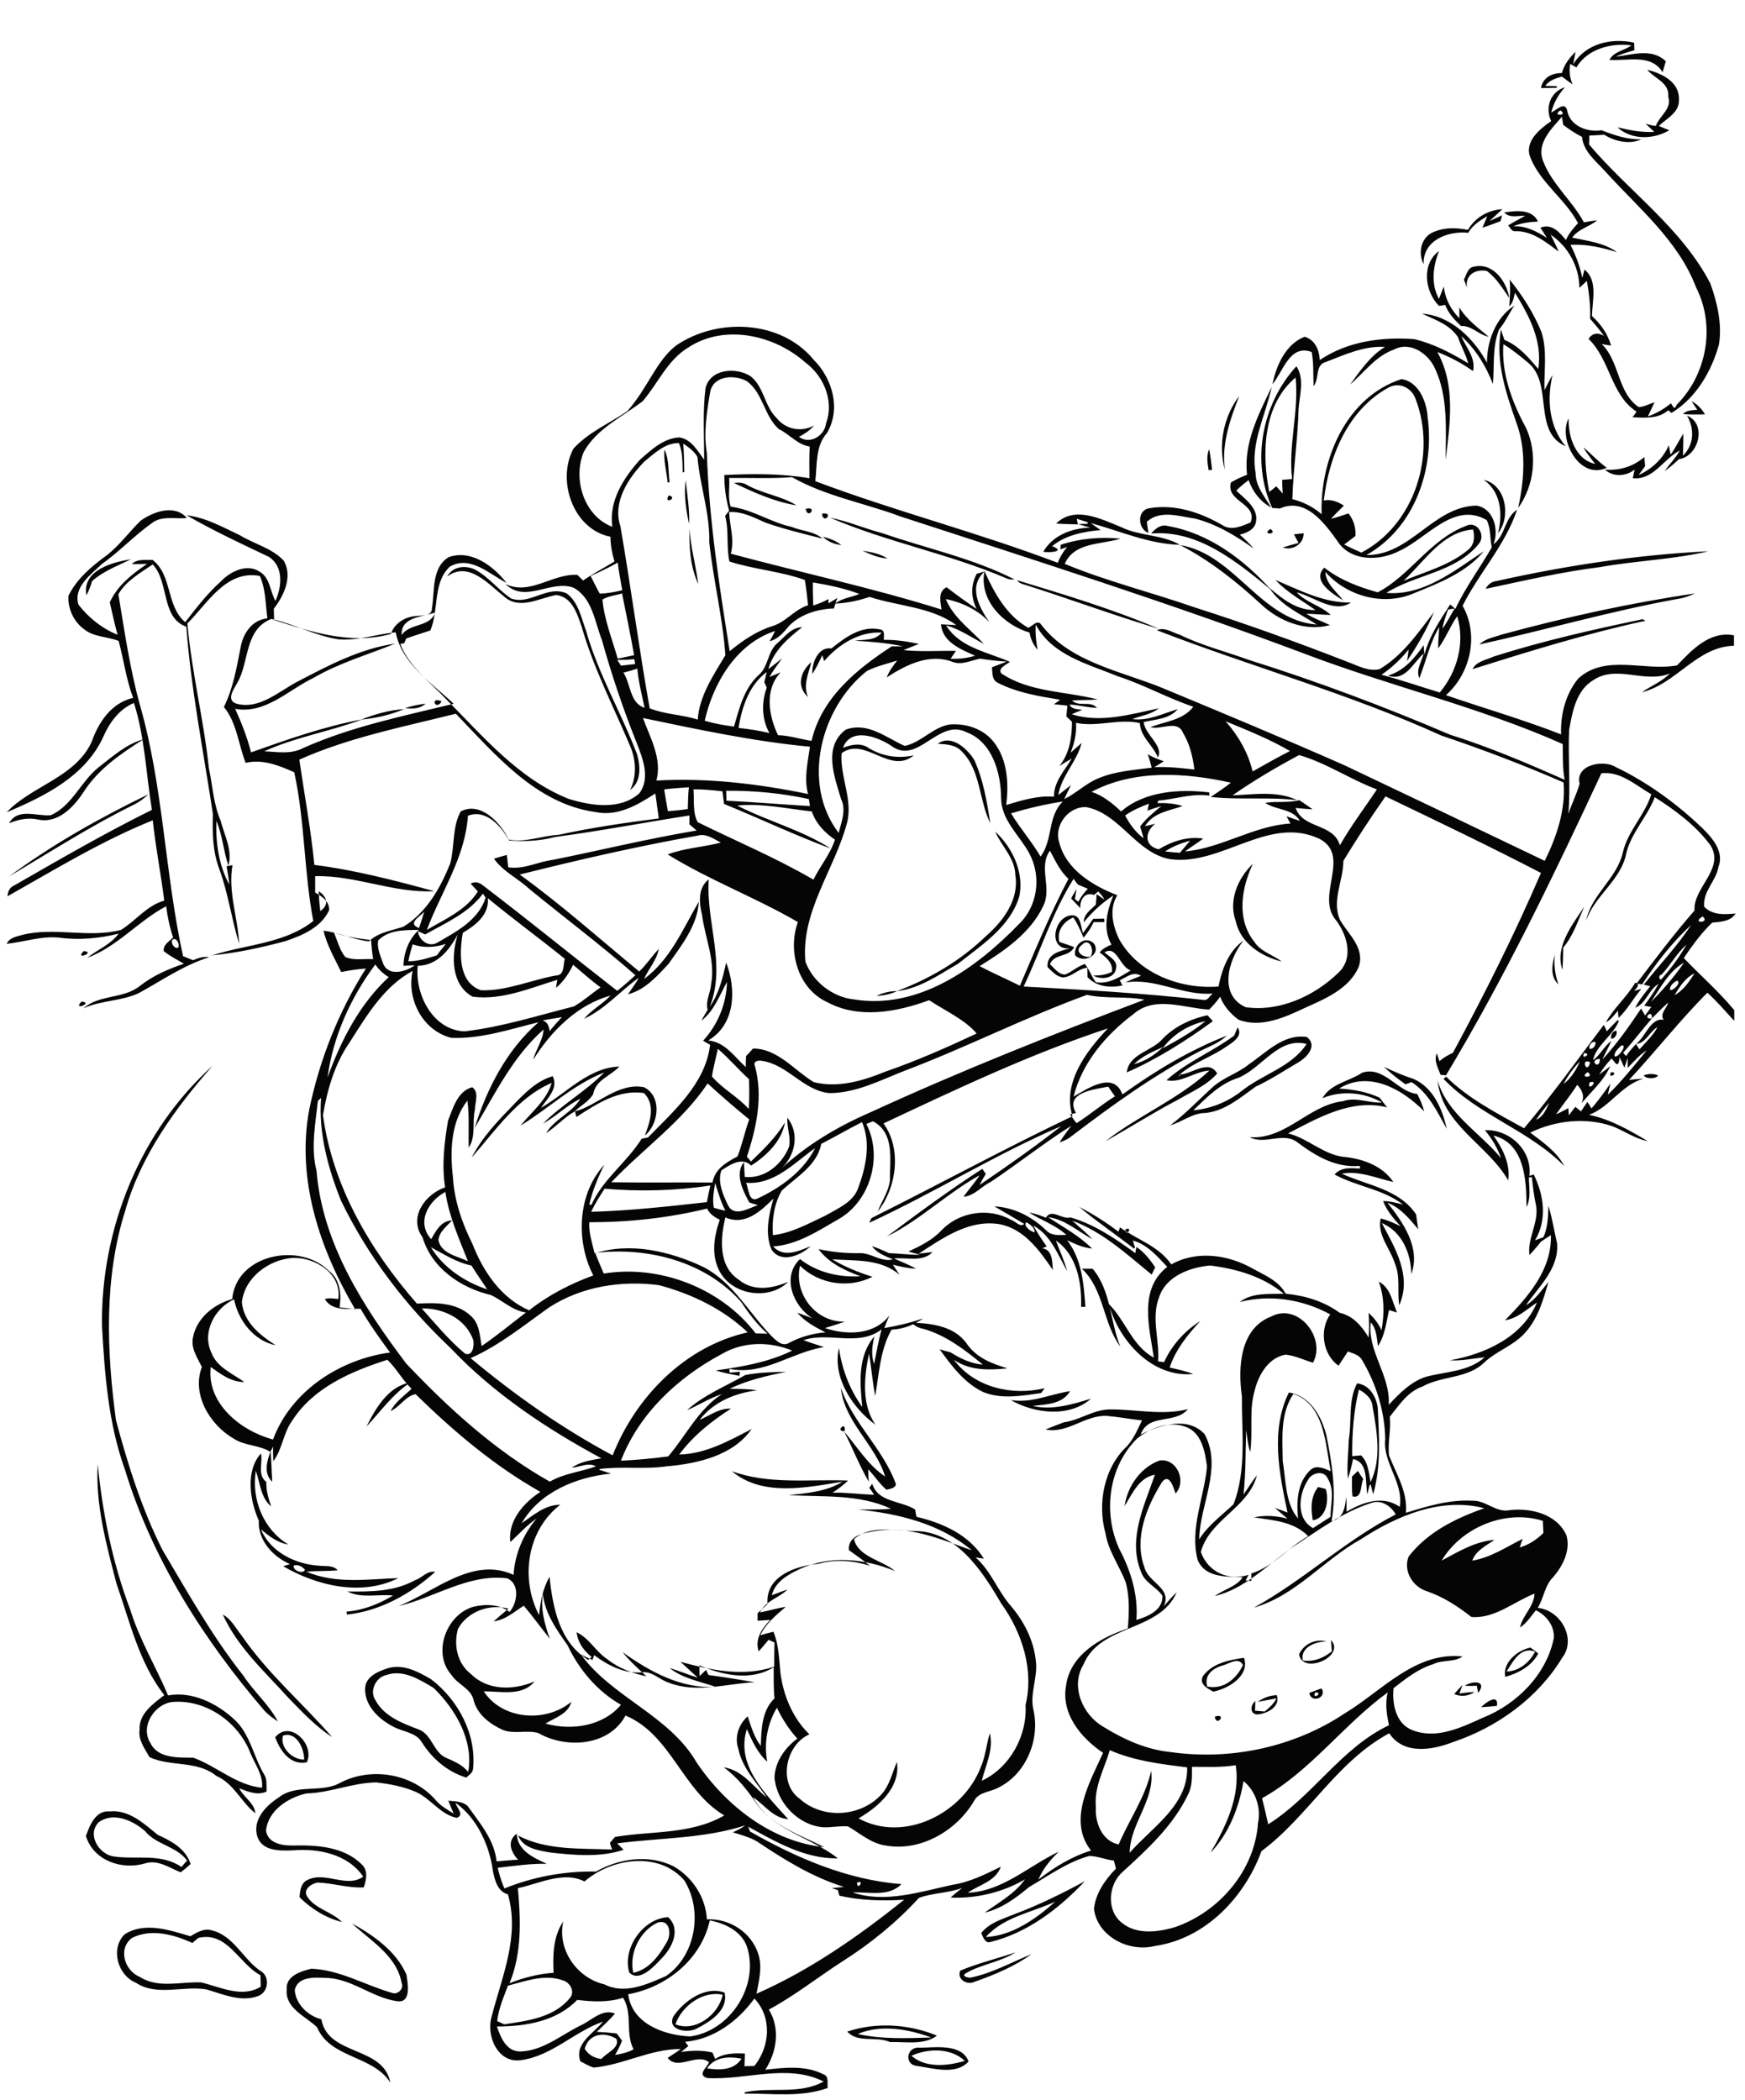<?xml version="1.0" encoding="utf-8"?>
<!-- Generator: Adobe Illustrator 21.0.2, SVG Export Plug-In . SVG Version: 6.00 Build 0)  -->
<svg version="1.2" baseProfile="tiny" id="Layer_1" xmlns="http://www.w3.org/2000/svg" xmlns:xlink="http://www.w3.org/1999/xlink"
	 x="0px" y="0px" viewBox="0 0 650 782" overflow="scroll" xml:space="preserve">
<path fill="#050505" d="M339.5,765.6c5.3,4.7,13.6,3.8,19.9,1.9C354.1,762.6,345.8,762.8,339.5,765.6 M342.5,762.6
	c5.9,0,15.6-1.7,18.3,5.1c-4.6,5.2-13.1,2.6-19.2,1.7C336.6,768.9,337.7,762.1,342.5,762.6 M319.5,757.5c9,2,18.3,1.6,27.4,1.3
	C338.4,755.7,328.2,753.8,319.5,757.5 M315.6,756.6c10.9-3.6,22.9-2.8,33.4,1.5c-4.8,3.7-11.8,2.2-17.5,2.4
	C326.4,758.2,319.5,761,315.6,756.6 M251.6,753.9c7.4,3,16.1-3.6,17.6-11C261.9,741.2,253.9,747.1,251.6,753.9 M250.8,751
	c3.9-5.8,12-11.6,19.1-8.9c1.5,6.6-5.4,10.8-10.4,13.4C256.2,757.3,248.4,756.2,250.8,751 M357.7,733.9c6.7-2.8,13.8-4.5,20.6-6.8
	c-5.6,3.6-12.7,4.4-18.4,7.7c-2,1.1,0.5,1.8,1.6,1.7c8-1.6,15.2-5.7,22.7-8.7c-6.4,4.6-13.9,7.7-21.3,10.3
	C360.2,739.4,356.3,737.1,357.7,733.9 M49.2,721.7c-5.4,4-2.8,12.2,2.8,14.5c7,4.5,15.4,1.7,23,2.1c7.1,1.7,15.1,5.9,22.1,1.6
	c0-1.5,0-2.9-0.1-4.3c-8.1-4.3-12.2-16.4-23.1-13.9c-0.7,0.6-1.5,1.2-2.2,1.9C64.8,720.5,56.4,718.1,49.2,721.7 M46.4,720.4
	c7.4-4.8,16.8-1.6,24.5,0.7c2.4-1.4,5.1-3.1,8-2.2c8.2,2,11.6,10.7,18.1,15.1c3.6,1.9,3.1,7.8-0.7,9.3c-6.4,2.5-13.2-0.6-19.4-2.4
	c-8.7-1.5-18.4,2.7-26.3-2.5C43.9,735.7,41,725.8,46.4,720.4 M131.1,716.3c8.1,4.5,16.5,10.4,20.3,19.1c0.5,3.3,1.9,10.6-3.4,9.9
	c-9.5-1.3-17.2-8.7-27-8.7c-4-0.2-10.1-0.5-11.2,4.5c0.3,5.2,4.9,9.7,9.9,10.9c2.4,13.8,23.1,9.8,25.7,23.6
	c-6.6-10.3-22.3-8.9-27.3-20.6c-4.2-4.1-11.9-7-11.3-14c-0.5-5.1,5.3-6.9,9.2-7.8c10.7,0.4,20.1,6.2,30.1,9c2.1,0.8,4.5-1.7,3.5-3.7
	C147.8,728.3,138,722.8,131.1,716.3 M235.9,734.7c5.9-1.2,9.6-6.4,12.4-11.3c1.9-2.9,1.3-8.8-3.3-7.4
	C238.4,719,234.2,727.5,235.9,734.7 M234.4,734.6c-2.7-8.9,5.1-20.2,14.5-20.6c4.9,4.6,1.4,11.5-2.5,15.4
	C243.6,732.4,238.1,738.4,234.4,734.6 M367.2,721.4c9.9-0.5,18.7-6.8,25.9-13.2C384.5,712.2,373.8,713.9,367.2,721.4 M377.8,712.9
	c9.1-3.4,17.8-7.7,26.3-12.3c-9.6,10.2-21.4,19.3-35.4,22.7c-1.8,0.4-2.6-2.1-3.2-3.4C368.5,716.1,373.4,714.7,377.8,712.9
	 M36.7,678.7c-4.4,4.6,0.2,12,5.8,12.7c8.4,1.2,17.5-1.3,25.1,3.9c0.5-0.6,1.5-1.8,2.1-2.4c-4-5.4-11.5-5.8-15.7-11
	C49.5,678,42.2,674.6,36.7,678.7 M32,683.8c1.4-4.1,3.7-9.7,8.9-9.2c7.1-0.7,12.7,4.5,17.8,8.7c5.1,2.3,10.5,5.2,12.3,10.9
	c-1.2,1.1-2.4,2.1-3.7,3.1c-4.2-1.7-8.6-4.9-13.4-3.3C45.4,696.5,34.9,693,32,683.8 M105.4,646.4c-1.2,4.4,3.5,9,7.9,8.9
	C113.3,651.1,110.4,644.7,105.4,646.4 M102.5,647c5.5-6.7,14.9,2.7,11.8,9.3C108.1,657.6,104.3,651.9,102.5,647 M452.5,639.3
	C457.3,637.8,453.1,643.5,452.5,639.3 M551.7,635.8c1.7-1.8,6.6-5.3,5.9-0.5C555.6,635.5,553.6,635.7,551.7,635.8 M468.5,633.8
	c2.1-1.5,4.5-2.4,7.1-2.5c1.5,4.4-3.8,7-7.4,7.2c-2.8-0.3-2.4-3.6-0.6-5c0,0.9-0.1,2.7-0.1,3.6c0.9,0.1,2.7,0.2,3.6,0.3
	c1.7-1.4,3.4-2.9,4.4-4.9C473.2,632.9,470.9,633.4,468.5,633.8 M489.9,630.3C488.5,633.4,493.3,630.2,489.9,630.3 M487.7,630.5
	c1.5-0.6,3-1.2,4.6-1.7C494.4,632.3,488.4,634.5,487.7,630.5 M541.7,630.9c1-1.2,2-2.3,3.1-3.4c-0.4,1.1-0.8,2.1-1.2,3.2
	c1.9-0.3,3.8-0.5,5.7-0.6C547,631.7,544.2,632,541.7,630.9 M545.6,627.8c3.1-2,8.5-1.9,5,2.7c-0.1-0.7-0.4-2-0.5-2.7
	C548.6,627.9,547.1,627.9,545.6,627.8 M144,623.8c-3.9,0.7-6.5,5.9-4.2,9.3c3.2,6.1,10.1,8.7,16.2,11c5,1.9,5.4,8.6,10.3,10.6
	c3,1.3,6,2.6,8.1,5.2c2.1-11.7-4.7-23.3-12.9-31.3C156.3,625.5,150.1,621.6,144,623.8 M144.4,621.3c5.6-1.8,11.5,1.3,16.2,4.1
	c10.1,7.7,17,20.6,15.6,33.5c-0.2,1.4-1.6,2.2-2.5,3.1c-7-2.1-12.8-7.1-16.6-13.2c-2.2-3.6-6.8-3.8-10.3-5.6
	c-5.4-2.7-10.9-7.7-10.8-14.2C136,624.5,140.7,622.5,144.4,621.3 M455.3,620.3c-3.6,1-6.9,3.7-5.6,7.8c6.1,1.2,10.8-2.8,13.3-8
	C461.4,616.9,457.7,619.7,455.3,620.3 M448.1,624.2c3.5-4.8,9.7-6,15.3-6.8c2.2,6.7-5.8,11.5-11.5,12.6
	C449.8,628.8,446.5,627.2,448.1,624.2 M561.2,622.5c4.6-0.1,8.6-3.4,10.6-7.4C566.4,613,563.5,618.9,561.2,622.5 M560.7,624.5
	c-1.1-5.3,4.6-10,9.4-10.9c1,0.7,1.9,1.4,2.9,2.2C570.5,620.5,565.7,623.1,560.7,624.5 M483.9,616.1c1.8-3.9,6.1-5.9,10.3-4.8
	c-4,0-10,2.1-8.9,7.1c4,0.6,7.7-0.9,10.8-3.4c-0.1-1-0.2-3.2-0.3-4.2C501.4,616.9,485.1,623.9,483.9,616.1 M564.6,607.3
	C565,607.7,565,607.7,564.6,607.3 M83,601.3c3.2,1.7,4.8,5.1,7,7.8c9.6,14,22.6,25.1,33.7,37.8c-6.1-3.9-11.1-9.3-16.1-14.4
	C98.7,622.6,88.5,613.5,83,601.3 M154.6,588.5c2.6-0.8,4.5-3.7,7.5-3.1c-9.1,8.2-20.5,14.6-32.9,15.9l-0.1-1.1
	c6.2-0.5,12-2.8,17.3-6c-5.6-0.6-11.7,1.2-17-1.5C138,592.8,146.8,592.8,154.6,588.5 M491,553.8c0.7,0.2,2.1,0.5,2.8,0.7
	c1.4,4.1,0.2,11-4.8,11.7C488.3,562,488.1,557.4,491,553.8 M503.6,549.9c0.7-0.7,1.5-1.4,2.2-2.1c0.6,1,1.3,2,2,3
	c-1.1,2.3-0.3,7.4-4,6.5C503.5,554.9,503.6,552.4,503.6,549.9 M56,649.1c2.8,5.9,10.5,5.4,16,5.5c8.8,3.2,15.9,10.2,25.6,11.2
	c0.5-4.8-2.7-8.8-4.4-13.1c-4.4-11.2-16.1-19.6-28.3-18.9C57.9,634,52,642.8,56,649.1 M36.4,545.3c1.8,18.2,5.5,36.8,12.1,54.1
	c3.4,11.2,9.6,21.3,14.1,32c8.9-1.6,17.8,2.8,24.3,8.6c6.2,5.4,7.4,13.9,11.4,20.7c1.3,1.9,0.9,4.3,1,6.5c-3.4,1.6-7,0-10.2-1.2
	c1.6,3.3,5.8,5.6,6,9.3c-5.3-4.2-8-11.1-14.5-13.9c-7.2-5.9-16.9-3.3-24.9-7c-1.8-3.2-4.3-6.4-3.7-10.3c-0.3-5.9,5.1-9.6,9.2-12.8
	c-9.4-12-12.8-27.3-17.8-41.5C39.6,575.2,35.5,560.3,36.4,545.3 M101.4,551.8c-3.3-3-2-7.7-0.6-11.3
	C101.1,544.2,101.2,548,101.4,551.8 M109.4,583.1c-0.4,1.8,3.6,3.3,4.2,1.5C112.7,583.5,110.8,582.4,109.4,583.1 M96.4,566.3
	c-3.4-7.6-5-18.6,0.8-25c0.8,3.6-1.5,7.9,2,10.6c-0.1,3.2,0.8,6.2,1.8,9.1c-3.9-3.2-4.1-8.7-5.7-13.2c-1.7,10.6,2.8,21.8,12.1,27.4
	c-4-0.6-7.1-3.1-10.2-5.6c3.6,8.5,13,13,21.7,13.5c2.4,0.3,5.1-0.3,6.9,1.7c-3.9,0.4-7.8,0.2-11.7,0.5c10.9,4.7,22.9,2.8,34.3,2.4
	c-13.6,6.9-30.4,2.9-42.9-4.4c0.6-0.2,1.9-0.6,2.5-0.8C101.6,579.7,96,573.6,96.4,566.3 M314.6,533
	C310.8,533.1,315.4,528.9,314.6,533 M376.5,521.4c7.7,1.3,14.6-2.2,22.1-3.3c-2.9,4.9-8.9,4.9-13.9,5.5c7.3,1.7,14.7-0.6,21.7-2.7
	C398.3,528,385.4,526.5,376.5,521.4 M313.2,516.8c4.4,13,15.4,22.4,20.3,35.3c0.9,1.9-1.9,2.4-3.3,2.7c-2.6-2.2-4.4-5.1-6.8-7.6
	c0,1.1,0.1,3.4,0.2,4.6c-3.5-6-6-12.5-9.2-18.7c4.9,5.7,8.9,12.5,15.3,16.8C326.1,538,314.5,529.6,313.2,516.8 M506.2,517.5
	c-2,8-2.6,16.5-2.5,24.8c0.8-0.1,2.5-0.2,3.3-0.3c2.7,2.7,2.9,6.5,3.5,10c4.2-8.5,2.4-19,0.8-28
	C511.1,520.8,508.6,518.8,506.2,517.5 M505.5,515.2c4.6,0.5,7.1,4.9,7.7,9c0.5,10.8,1.3,21.8-1.7,32.3c-0.2-0.9-0.7-2.6-0.9-3.5
	h-0.4c-0.2,0.9-0.7,2.6-0.9,3.5c-0.8-4.4,0.5-12-5.3-13.1c-0.5,2.4-1.1,4.9-1.9,7.3c-0.5-4.8,0.2-9.7,0.3-14.5
	C503.6,529.2,502.1,521.6,505.5,515.2 M136.5,531.3c3.4-6.8,8.2-15.1,16.3-16.4C146.3,519.2,141.8,525.6,136.5,531.3 M339.6,492.6
	c7.5,0.2,16.2,1.3,20.7,8.1c3.7,5.1,9.3,7.2,15,8.9c-6.9,0.7-14.1,0.9-20-3.2c7.8,10.4,21.7,13.5,33.8,10.6c-0.3,0.5-1,1.4-1.3,1.8
	c-7.1,1-14.5,2.4-21.4-0.3c-7.1-3.3-11.9-9.8-16.4-16c1.3,0.4,2.6,0.8,4,1.1c3.7,2.3,7.7,4.3,12.1,4.6c-6.7-5.5-13.7-10.9-22.1-13.3
	C342.3,494.6,340.8,493.9,339.6,492.6 M403,472.5c1,0,3,0,4,0c6.9,8.2,6.4,19.4,10.3,29C410.8,492.8,411.3,480.3,403,472.5
	 M214.2,413.9c8-2,16-10.9,25.7-9c6.8,3.4,5.5,13.8,0.3,18c1.9-5.1,4.1-11.3-0.3-15.8c-9.4-1.5-17.6,4-25.2,8.9
	C214.6,415.5,214.3,414.4,214.2,413.9 M535.5,402.5c3.8,12.6,15.7,19.2,23.6,28.8c-1.3-3.8-3.4-7.3-6-10.4c9.2-0.4,17.7,7.5,16.6,17
	c0.4-0.1,1.2-0.4,1.6-0.5c3.8,7.7,5.1,16.8,0.5,24.5c0.9-0.3,2.7-1,3.6-1.3c-1.8,2.4-3.6,4.6-5.7,6.8c-0.8-6.3,3.5-12,2.5-18.3
	c-0.8-3.5-1.2-7.1-1.6-10.7l-1.1,0.1c0,3.6,0.9,7.6-0.9,11c0-9.8-0.6-23.7-12.3-26.6c3.4,4.8,6.4,10.6,5.5,16.7
	C554.2,426.3,537.3,419.1,535.5,402.5 M612.3,400.5c1.6-0.7,3.7-0.7,5.3,0C617,401.9,613,401.9,612.3,400.5 M600.1,399.3
	C603.5,399.3,598.6,402.3,600.1,399.3 M507.4,399.5c8.1-2.7,13.3,7.3,20.5,7.9c1.1,2.1,2,4.2,2.6,6.5c-8-8.2-20.6-15.4-31.7-8.5
	c5.2,0.3,10.4,1.2,15.1,3.4c0.9,1.2,1.8,2.4,2.8,3.6c-13.3-3.3-25.5,3.8-36.9,9.7c7.3,1.8,12.8,7.6,20.3,8.7
	c7.1,0.6,14.8,3.2,18.9,9.4c-6.3-1.4-12.6-4.3-19.2-3.1c9.5,4.4,21.4,5.7,27.7,15.2c0.2,1.8,0.5,3.7,0.8,5.5
	c-3.3-3.9-6.6-8-11.5-9.9c5.8,7.3,12.5,16.8,8.9,26.6c-0.1-7.7-3.5-15.9-11-19c5,9.3,11.3,19.8,6.5,30.6c-0.8-5.2,0.5-10.6-1.6-15.5
	c-1.7-5.6-6.7-10.6-5.3-16.8c2.6,0.6,5,1.7,7.4,2.9c-2.5-2.8-5.1-5.7-6.5-9.4c2.5,0,5,0.7,7.4,1.3c-7.5-5.8-17.3-6.7-25.5-11.2
	c2.5-2.8,6.1-2.4,9.5-2.2l-0.1-1c-8.8,0.8-16.3-3.6-23-8.6c-5.4-4.4-12.3,1-18-2.1c13.5,1,22-12,34.8-13.4c4.8-1.7,9.6,0.8,14.5,0.5
	c-6.6-3.8-15.1-4.6-22.2-1.6C495.6,403.6,502.6,402.7,507.4,399.5 M515.5,397.3c3.6,1.7,7.2,3.3,11,4.5c7.4,3.2,10.8,11.3,12.4,18.6
	c-3.6-6.4-6.7-13.3-13.1-17.4c-0.8,0.3-1.5,0.6-2.3,0.8C520.7,401.8,518,399.7,515.5,397.3 M201.5,412.6c9.5-5.5,17.7-15,29.2-15.4
	c-3.2,3.5-8.9,5-9.7,10.2c-1.6,2.8-4.7,4.3-6.9,6.5c-3.9,2.2-6.9,5.7-10.7,8.1c3.2-5.3,9.6-7.5,12.8-12.8l0.4,0.5
	c-0.1-0.1-0.3-0.4-0.4-0.5c-5.1,2.4-9,6.6-13.9,9.2c7-7,15.8-11.9,22.8-19c-11.6,4.5-20.7,13.4-31.2,19.8c4.1-5.1,9.7-9.4,11.6-15.9
	c-12.7,5.4-20.9,17.7-29.8,27.8c3.8-7.5,9.8-13.7,15.6-19.7c4.2-4.3,8.6-8.9,14.6-10.6C208.1,405.4,203.8,409.1,201.5,412.6 M38,494
	c-0.6-36.1,14.2-72.8,41.2-97.1c-13.9,15.8-26.7,33.4-32.5,53.8c-8,25.2-7,52.3-3.5,78.2c4.4,16.5,9.6,33,17.3,48.3
	c9.5,16,18.6,32.3,30.2,46.9c3.9,6,9.5,10.7,12.8,17c-1.8-1.2-3.5-2.4-4.9-3.9c-22.7-26.4-41.9-56.5-52.1-90
	C40.4,530.3,39,512,38,494 M461.3,401.4c-6.8,2.1-11.8,7.3-16.8,12.1c6.6-0.6,12.7-3.1,17.9-7.1c7.7-6.3,18.6-8.9,24.3-17.6
	C476.4,386,470,397.8,461.3,401.4 M465.3,396.3c6.5-4.4,12.8-11.4,21.5-10.1c4.1,3.2,0.1,7.5-3.1,9.4c-5.3,3.1-10.4,6.5-16,9.1
	c-5.7,4.1-11.5,9.1-18.7,9.8c-4.8,0-8.6,3.3-13.1,4.6c5.7-4.3,10.6-9.5,15.9-14.3C455.8,401.2,461.2,399.7,465.3,396.3 M600.2,386.8
	c-0.5-1.1,0.6-3.1,1.9-2.9C602.6,385,601.5,387,600.2,386.8 M602.1,383.9C602.7,383.2,602.7,383.2,602.1,383.9 M461,382.6
	c2,3-1.3,5.3-3.5,6.7c-5.7,4.2-12.7,6.2-18.1,10.9c-0.1,0.2-0.3,0.5-0.4,0.6l0.5-0.1l-0.1-0.5c4.7-0.2,10.8-5.9,14-0.4
	c-4,4.5-9.6,6.8-14.7,9.8c-9.2,4.8-17.9,10.4-26.9,15.4c12.3-9.6,27.3-15.7,38.7-26.3c-5.5,0.3-10.5,4.8-16,3.6
	c7.5-6.8,17.1-10.6,25.2-16.6C460,385,460.7,383.4,461,382.6 M422.4,396.3C422,397,422,397,422.4,396.3c4.2-1,7.8-3.5,10.9-6.4
	C429.5,391.6,425.5,393.3,422.4,396.3 M433.1,390.4c5.5-3,11.1-6.1,15.9-10.1C442.8,381.6,436.9,385.2,433.1,390.4 M432.5,387.5
	c4.5-5,10.8-8,17.3-9.4c0.5,0.6,1.5,1.7,2,2.2c-10,7.3-20.7,14.1-32.1,19.1C420.5,392.7,428.4,391.6,432.5,387.5 M30.4,373
	C35.1,373.4,26.7,376.7,30.4,373 M326.5,370.9c2.4-1.2,5-1.8,7.7-1.8C331.8,370.2,329.2,370.8,326.5,370.9 M609.1,366
	c2.1,0.5,0.5,2-0.4,3l2.7-0.7c-3,3.5-5.2,7.7-8.5,10.8c-0.1-0.7-0.2-2-0.2-2.7c-1.4,1.5-2.6,3.4-4.5,4.3
	C601.1,375.4,606,371.3,609.1,366 M580.5,366.6c-3.1-2.8-2.5-7.4-1.3-11C578.7,359.4,579.3,363.1,580.5,366.6 M31.2,354.2
	C35.9,354.6,27.5,357.8,31.2,354.2 M403,351.9c-3.2,2.4,0.5,4.9,3.2,4.4C407.9,353.9,405.7,348.9,403,351.9 M400.5,355.8
	c-0.7-4,3.8-7.6,7-4.4C410.3,355.7,403.6,359,400.5,355.8 M582,361.2c-3-8.5,3.7-16.8,8.1-23.5c-2.3,5.2-4.1,10.8-7.8,15.2
	C582.3,355.7,582.2,358.5,582,361.2 M460.3,343c-2.8-7.6,0.8-16,6.4-21.3c-4.3,9-6.2,20.6,0.5,29c2.4,3.8,6.9,4.8,10.2,7.4
	C469.8,356.2,462,351.2,460.3,343 M370.7,309.7c6.5,6,10.8,15.2,9,24.1c-3.4,11.4-14,18.1-22.8,25.1c-7.2,4.1-14.3,9.3-22.8,10.2
	c12.3-4.6,23.8-11.4,33.3-20.6c6.4-5.6,12.3-13.6,10.8-22.6C378.1,319.6,373.1,315.2,370.7,309.7 M3.4,326.4
	c16.1-11.9,33.9-21.9,51.9-30.6c-1.6,1.5-3.4,2.9-5.5,3.9C33.8,307.6,18.7,317.3,3.4,326.4 M349.3,277c5-3.7,11,1.8,13.6,6
	c3.4,7.4,4.7,15.6,6,23.6c-4.3-8.5-3.5-19.7-10.7-26.8C355.9,277.3,352.5,277.2,349.3,277 M36.8,285.7c5.2-4,10.2-8.6,16.7-10.4
	c-8.2,5.2-16.5,10.8-22,19.1c-3.7,5.8-9.7,12.5-17.4,10.8c-3.7-0.8-7.3,0-10.7,1.4c3.2-5.9,10.3-2.5,15.5-3
	C26.9,300.1,30.1,291,36.8,285.7 M134.5,268c5.1-2,10.6-3.6,16-3.9C145.5,266.2,140,267.5,134.5,268 M150.8,263.7
	c2.5-0.7,5.1-1.4,7.7-1.6C156.3,264.1,153.4,264,150.8,263.7 M164.5,261.2C162.3,265,159.9,259.2,164.5,261.2 M301,259.6
	c-4.4-3.9-2.9-9.5,1.2-13C301.2,250.9,299,255.2,301,259.6 M556.4,244.5c18.2-5.8,36.8-10,55.5-13.9c0.3,0.2,0.8,0.5,1,0.6
	c-21.8,4.7-43.1,11.3-64.4,18C550,246.2,553.7,245.8,556.4,244.5 M559.1,236.4c23.8-6.5,47.9-11.8,72.3-15.4c-2,0.9-4,1.7-6.2,2
	c-25,4.5-49.4,11.6-74.1,17C553.2,237.8,556.4,237.4,559.1,236.4 M378.9,216.1c17.7,5.4,35.8,10.8,52.8,18.1
	c-16.4-4.9-32.6-10.9-48.9-16.1C381.5,217.6,379.7,217.5,378.9,216.1 M166.6,214.7c2-3.8,6.7-4.3,10.3-2.6
	c5.1,2.7,8.7,7.6,13.5,10.8c7.1,2.5,13.5-5.1,20.7-1.9c4.4,3.3,5.4,9.1,7.2,13.9c4.5,16,13.1,30.5,19,46c1.3,4.5,1.6,10.3-2.6,13.3
	c2.6-5.1,2.2-11.3,0-16.4c-6.2-14.7-13.6-28.9-18-44.3c-1.7-4.8-3.5-11.2-9.5-11.9c-6.3,1.1-13.6,5.7-19.4,0.6
	C181.9,217.5,174.5,208.8,166.6,214.7 M32.2,221.7c-1.8-9.3,9.8-12.4,16.6-13.4c-5,2.4-10.3,4.4-14.5,8.1
	C33.8,218.2,33.1,220,32.2,221.7 M557.4,216.4c26-5.8,52.4-9.8,79-11.1c-13.2,3.1-27,3.5-40.4,5.9c-14.4,1.8-28.5,5.1-42.6,8.1
	C554.2,217.7,555.6,216.6,557.4,216.4 M321.3,205.1c3.2,0.5,6.5,1.1,9.3,2.9C327.3,207.8,324.3,206.5,321.3,205.1 M439.6,203
	c20.4,3.4,29.9,28,50.9,29.6c-6.3-4.1-13.5-7.1-17.7-13.7c5,4.2,10.1,8.4,17.2,8.3c-5.1-3.6-10.6-6.6-14.9-11.2
	c9,3.8,18.1,8.6,28.1,8.4c-6.2,4.2-13.8-2.2-20.2-3.8c3.5,3.8,8.9,4.9,12.7,8.4c-3,0-6.1-0.4-9.1-0.4c2.8,1.7,5.8,2.8,8.8,4.2
	c-9.1,2.5-18.8-1.4-25.5-7.6C460.7,216.7,450.8,208.8,439.6,203 M306.5,199.9c2.5,0.6,4.9,1.5,6.9,3.1
	C310.8,202.7,308.3,201.7,306.5,199.9 M482,199c0.9-0.1,2.7-0.3,3.6-0.4c0.1,4-4.2,6.6-7.8,5.3c2-0.6,3.9-1.2,5.9-1.7
	C483.1,201.1,482.5,200,482,199 M473.2,197C476.4,199.1,469.5,199.4,473.2,197 M256.8,196.9c0.5,7,2.4,13.7,3.3,20.6
	C257.1,211.1,256.7,203.9,256.8,196.9 M428.8,198.7c1.5-1.8,3.7-3.6,6.2-2.8c15.2,2.6,28.4,12.5,38.5,23.8
	C460.8,209.3,446.3,197.2,428.8,198.7 M522.8,216.3c8.1-3.4,17.1-5.7,24-11.5c2.4-1.8,2.6-4.9,1.9-7.6
	C537.3,198,530.5,209.2,522.8,216.3 M546,195.9c4.2-2.2,7.6,3.5,4.8,6.7c-8.6,10.6-23.5,11.3-34.4,18.2c13.8,1.2,25.4-8.3,36.3-15.5
	c-6.4,7.8-16.5,11.8-25.7,15.5c-11.3,5.1-25.2,1.4-33.3-7.8c0.2,4.5,4.1,7.2,6.6,10.6c-3.8-2.4-11.9-7.3-7-12.2
	c5.8,4.6,12.8,7.2,19.9,9.2C525.4,214.2,532.8,200.8,546,195.9 M309.2,192.8c6.7,1.3,13,4.1,19.6,5.8c16.4,5.7,33.7,9.3,49.1,17.2
	c-1.1,0.1-2.2,0-3.2-0.5C353.4,206.2,330.4,201.9,309.2,192.8 M393.4,195c6.8-6.8,16.8-1.7,24.2,1.3c6.9,3.4,15.2,2.7,21.9,6.6
	c-11.6-0.3-22.2-5.1-33.2-8.1c1.2,0.9,2.5,1.8,3.7,2.6c-6.3,0.6-13,1.8-18.1,6c5.2,2-0.7,2.5-3.3,2.1c3.6-6.2,10.6-8.8,17.5-9
	c-1.5-0.4-3-0.9-4.5-1.3c1.2-0.1,2.4-0.1,3.5-0.1l0.1-0.6c-1.4-0.4-2.8-0.9-4.1-1.3c0.1,0.5,0.3,1.6,0.4,2.1
	C398.9,195.2,396.2,195.2,393.4,195 M306.2,191.3C311,190.5,306.6,195.7,306.2,191.3 M300.1,189.5
	C304.8,188.3,300.9,193.8,300.1,189.5 M249.1,184.5C252.9,185.4,246.9,188.1,249.1,184.5 M273.4,179.9c1.7-0.3,3.5-0.2,5,0.8
	c5.8,3.2,12.7,4,18.3,7.5C288.5,186.9,280.9,183.4,273.4,179.9 M552.7,178.7c8.5,2,10.1,14,5.3,19.9
	C559.8,191.5,559.2,183.3,552.7,178.7 M256.7,195.2c-1.2-5.4-2-10.9-1.3-16.4C256,184.3,256.9,189.7,256.7,195.2 M450.2,175.1
	c-0.4-2.6-0.9-5.3,0.2-7.8c0.5,2.5,0.8,5.1,1.1,7.7L450.2,175.1 M247.5,167.4c1.8,3.8,1.4,8.2,1.9,12.2c-0.2,0-0.5,0.1-0.7,0.1
	C248.3,175.6,247.1,171.5,247.5,167.4 M628.4,154.8c7.6,3.1,4.3,15.2-3,16.2c-1.7,1.6-3.4,3.1-5.3,4.4c1.8-2.6,4.1-4.8,5.6-7.6
	c-6.1,3.1-9.8,11.1-17.5,10.3c0.2-1.1,0.5-2.2,0.7-3.2c-3.3,2.5-7.8,2.9-11.1,0c5.4,0.4,10.6-1.1,14.7-4.7c0.1,1.1,0.2,2.2,0.3,3.4
	c-0.8,1.1-1.6,2.2-2.4,3.3c4.9-2.2,9.1-6.1,11.2-11.1c0.2,0.9,0.5,2.6,0.7,3.5c1.8-2.5,3.1-5.2,4.7-7.8c0.1,2.8-0.1,5.5-0.1,8.2
	C631.1,165.6,631.2,159.6,628.4,154.8 M598.5,174.2c-10.1,4.8-18.3-10.7-14.2-18.4c-0.2,6.8,2.5,15.3,9.9,17c-1.5-2-3.2-4-4.4-6.2
	C592.7,169,595.3,171.9,598.5,174.2 M630.1,149.4c2.1,1.1,3.8,2.9,5,4.9c-2.7,0.1-5.5,0.1-8.2-0.1c1.4-1.5,3.5-1.4,5.3-1.6
	C631.5,151.6,630.8,150.5,630.1,149.4 M456.3,175c-2.7-9.1-0.5-20,5.3-27.5C458.2,156.2,454.9,165.5,456.3,175 M464.5,176.8
	c-1.3-11.8,4.3-22.5,9.2-32.7c-2.2,10.5-8,20.8-6,32c0,5,3.4,8.9,5.8,12.9c-4-2.1-6.9-5.9-8.4-10.2c-1.6,1.2-3.2,2.5-4.6,3.9
	c3.1,3.1,8.1,6.3,7.4,11.3c-0.3,3.1-3.4,4.5-6.1,5.1c1.8,1.6,3.6,3.3,5.2,5.2c-6.7-4.8-14-9.2-22-11.2c-5.8-0.8-12.8-3.3-17.8,1.2
	c0.1,1.4,0.4,2.8,0.6,4.2c-4-1.5-4.4-8.4,0.2-9.2c9.6-1.7,19.1,1.5,27.4,6.3c3.3,2.2,7.2,0.3,10.4-1c2.9-7.1-9.3-7.7-7.3-14.9
	C460.4,178.5,462.5,177.6,464.5,176.8 M263.4,770.3c4.5,0.7,10,0.8,12.8-3.6C271.7,765.8,266.2,765.9,263.4,770.3 M217.8,763
	c1.4,2.3,3.6,3.5,6.2,3.8c1.9-2.3,7-4.1,5.6-7.5C225.1,756.5,219.3,757.4,217.8,763 M255.2,760.4c0.3,0.4,0.9,1.2,1.2,1.6
	c-0.9,0.7-1.8,1.5-2.7,2.2c3.9-0.6,7.9-0.7,11.7,0.2c0.3,0.6,0.7,1.8,1,2.4c3.3-2.2,7.3-2.2,11.1-2c-0.1,1.5-0.1,3.1-0.2,4.7
	c1.2,0,2.5-0.1,3.7-0.1c5.8-7.2,6.7-18.1,0-25.1C274.9,752.7,265.8,759.5,255.2,760.4 M215,744.8c-7.7,8-19.2,9.9-29.9,9.9
	c1.4,4.2,3.6,9.5,8.9,9.3c8.3-0.3,15-6.1,22.1-9.6c4.1-1.8,8.2-6.5,13-4.5c-2.1,2.4-4.5,4.6-6.8,6.8c2.5,0.1,4.9,0.3,7.4,0.6
	c0.7,0.9,1.4,1.8,2,2.7c-0.7,1.9-1.6,3.6-2.6,5.3c2.4-0.4,4.8-0.9,6.9-2.1c-3.2-6.1-0.2-13.1-3.9-19.2
	C226.6,745.8,220.7,745.5,215,744.8 M189.2,739.5c-1.6,4.3-3.5,8.6-4,13.2c0.9,0.4,1.8,0.8,2.6,1.2c8.6-1.3,18.5-2.5,24.4-9.7
	c2.2-2.4,0.1-6-2.6-6.7C202.9,735.1,195.8,737.8,189.2,739.5 M264.4,715.2c-3.2,14.5-16.1,24.9-30.4,27.5
	c1.4,11,13.4,15.3,23.1,15.7c15-2,25.9-19.1,21.1-33.5C276.1,719.1,270,716.3,264.4,715.2 M319.2,701.2
	C319.4,704.5,322.3,699.6,319.2,701.2 M217.7,700.7c-7.6-4-16.9,0.8-24.8,2.5c1.1,11.8,1.5,24.2-3.1,35.4c5.2-2.1,10.8-3.5,16.4-3.9
	c-0.3-6.5-0.2-13.5,3.6-19.1c-2.3,10.4,5,21,15.3,23.4c7.6,3.9,15.9,0,23-3.1c11.1-7.6,13.8-24.4,6.8-35.6
	C245.4,689.3,227.8,692,217.7,700.7 M444,658c0,3.5,0.2,7.2-1.5,10.4c-5.5,11.5-15.1,20.3-24.3,28.7c-5.4,4.7-6.2,14.4-0.3,19
	c5.5,4.5,13.4,3.5,19.8,1.6c16.5-5.7,29.7-21.1,30.9-38.8c1.2-5.7-0.9-11.9-5.4-15.6c-1.6,9.6-5.4,19.6-12.3,26.7
	c5.7-9.7,11.2-21,9.4-32.6C454.9,658.3,449.4,658,444,658 M413.4,651.8c-2.1,7-5.9,13.7-5.2,21.2c-0.4,5.7,2.3,12.7,8.5,13.9
	c3.9-9.2,9.9-17.5,12.1-27.4c1.4,11-7.9,19.7-8,30.5c8.3-9.5,21.8-17.7,21.4-31.8C432.5,657,422.5,655.8,413.4,651.8 M470.1,669.7
	c0.8,3.2,1.6,6.4,2.3,9.7c16.6-10.4,27.1-28.4,45-36.9c-0.9-4-1.5-8.1-0.5-12.2C500.4,642.3,488.1,659.7,470.1,669.7 M216.4,616.2
	c11.8,16.1,32.9,22.6,43.1,40.2c10.8,16,27.9,29.5,47.5,31.5c-8.8-4.5-18.9-7.7-25-15.9c-3.5-5.2-7.3-10.1-12.4-13.8
	c7,1,10.9,7.2,16,11.2c-4-5.8-9.2-11.1-10.6-18.2c-1.5-4.3,0.2-9.1,3.5-12c1.3,3.8,2.4,7.8,4.9,11c0.2-6.1,0.3-13.1,5.1-17.7
	c-0.4-3.9-0.3-7.8-0.3-11.6c-8.4,5.3-19.1,3-27.7-0.7c0,1,0.1,3,0.1,4c0.6-0.6,1.8-1.7,2.4-2.3c0.2,0.5,0.7,1.4,0.9,1.9
	c5.8,0.8,11.5,1.7,17.2,2.7c-10.6,0.5-21.6,4.2-31.9,0.2c-3.5-1.1-6.3-4.4-10.1-3.9c-6.6,0.6-12.7-2.6-17.8-6.4
	c-0.1,0.5-0.5,1.4-0.6,1.8C219.3,617.6,217.8,616.9,216.4,616.2 M202.2,593.6c-0.9,5.8,0.7,11.3,2.6,16.7c-3.3-4.1-6.3-8.3-9.7-12.3
	c-3.5,2.2-6.8,5.3-11.2,5.8c1.8-1.6,3.6-3.1,5.5-4.7c-7-1.9-15.2,1-18.8,7.5c-1.7,6-0.3,13,4.9,16.9c6.2,6.2,16,6,23.6,2.7
	c-4.5,5.7-12.7,3.6-18.9,3.7c6.9,10.6,23.1,11.8,32.6,3.9c-1.1,4.5-6.1,5.9-9.6,8.1c9.7,2.7,21.4,1,28.1-7
	c-8.9-5.1-15.6-13.1-19.9-22.2C207.3,606.9,203,600.9,202.2,593.6 M318.1,573.2c1.6,6.7,10.5,7.8,15.3,11.9
	c-11.3-4.7-24.5-6-35.8-0.6c-4.3,2-8.9,4.7-10.1,9.6c1.9-0.7,3.8-1.5,5.8-2.1c-3.1,3.1-8.1,4.1-10.2,8.5c3.2-0.6,6.4-1.6,9.6-2.1
	c-3.6,3.1-7.4,6.2-9.5,10.6c1.6-0.5,3.2-0.9,4.9-1.3c2,4.8,2.1,10.1,2.6,15.3c1.1,8.5,4.6,16.9,10.8,22.9
	c-8.8,3.8-11.9,18.2-3.5,24.1c8.5,7.6,22.6,6.7,30.3-1.7c3.1-3.4,4-8,5.8-12.1c1.4,9.5-6.9,16.7-14.3,21c17,9.3,38.9-1.9,45.5-19
	c1.8-4.1,2.1-8.5,3.4-12.7c1.5,6-1.6,12-3,17.7c10.5-4.9,17-16.8,16.3-28.2c3.2-13.2-1.3-27.1-9.1-37.9
	c-7.1-12.2-16.9-27.3-32.8-26.9C332.8,569.9,324.1,568,318.1,573.2 M537,581.2c6.2-3.3,12.5-7.2,19.7-7.7c-3.1,2.1-6.9,3.9-8.3,7.7
	c6.9-1.1,12.7-5.1,18.8-8.1c-0.4,1.1-0.8,2.1-1.1,3.2c3.4-1,6.3-2.9,8.8-5.4c-0.1-1.5-0.1-3-0.2-4.5
	C560.8,562,544.4,568.8,537,581.2 M487.2,551.2c-3.5,5.3-4.5,14.4,1.9,17.9c2.2-1.4,4.3-2.8,6.5-4.2c0-4.8,1.7-10-1.1-14.4
	C493.1,547.4,488.5,548.5,487.2,551.2 M423.6,535.7c-10.8,10.6-12.9,28-6.5,41.5c4.2,8,6.9,16.9,6.2,26.1c4.3-1.3,9.9-3.6,9.7-9
	c-2.3-3.4-6.7-4.9-8-9c-5-12.1,1.3-24.7,5.2-36.1c-6,1.1-8.4,7.1-11.3,11.7c1-7.3,6-14.5,13.1-17c6.4-0.8,10.1,7.7,5.9,12.3
	c-0.8-2.2-2.3-7.8-5.1-4.2c-5.7,9.2-10.5,20.9-6.5,31.7c1.4,5.7,10.4,7.7,7.2,14.5c1.6-1.8,3.1-3.6,4.8-5.2
	c-6.3,14.8-28.5,11.8-34.7,26.9c-5,8.1-0.3,18.8,7.4,23.2c7.6,4.7,16,8.5,25,9.4c22.4,3.2,46-1.8,64.9-14.4
	c13.8-8.3,26.2-23.1,43.9-21.2c-3.2,2.3-7.5,1.1-11,2.9c-5.6,1.7-10.2,5.4-14.7,8.9c-0.6,5.8,0.8,13.2,6.9,15.6
	c9,3.6,18.2-0.9,26.4-4.6c12.6-5,23.7-16.1,26.4-29.7c0.3-4.4-2.8-8.5-6.7-10.3c-1.8,2.2-3.4,4.8-5.9,6.4c0.9-4.5,5.2-7.7,5.4-12.6
	c-7.7,3-14.8,9.4-23.5,8.7c-5.1-4-10.5-7.5-16.6-9.6c-5.3-1.6-8.9-7.6-6.8-12.9c7-9.1,17.6-14.3,28.2-18c-16-4.2-32.6,2.8-45.9,11.5
	c-13.8,7.6-24.4,21.1-39.9,25.5c18.5-10.2,34-25,52.8-34.7c-1.8-3.2-5.5-5.7-9.3-4.2c-10.8,3.5-20,10.4-29.4,16.6
	c-9.2,6.5-17.5,15.3-28.7,18c3.4-2.5,8.1-3.5,10.4-7c-6-0.3-14,0.3-16.8-6.5c-3-11.6,2.4-23.1,3.5-34.7c-0.7-5.5-2-12.7-7.9-14.8
	C435.4,529,428.6,531.8,423.6,535.7 M477.8,544.1c1.2,7.1,0.9,15.8,5.7,21.4c-0.6-6.4-0.3-13.7,4.9-18.3c2.3-1.7,5-0.2,7.3,0.7
	c-2.1-10.2-2.2-24.7-13.9-28.8C476.8,526.5,477.7,535.6,477.8,544.1 M157.1,487.3c5.2,5.8,10.1,11.8,16.1,16.8c2.9,1.2,3.5-3,3.1-5
	C173.5,491.1,165,487.1,157.1,487.3 M204.7,486.8c-9.5,6.7-18.7,14.3-29.4,19c16.4,13.7,34,26.1,52.9,36.2
	c8.6-21.8,27-40.6,50.3-45.8c-9.1-8.7-21-14.4-33.1-17.6C231.4,476.8,216.7,479.1,204.7,486.8 M90.1,485c0.7,7.5,6.8,12.3,12.6,16
	c-8.1-1.6-14-9.3-15.5-17.1c-7.3,3.3-12.1,12.4-8.4,20c2.1,5.4,7.8,7.6,12.2,10.8c-4.9,0-8.7-2.9-12.5-5.6
	c-1.6,13.6,11.2,23.8,23.2,27c6.7-18.1,25-29.9,43.6-32.4c-3.9-5.3-7.7-10.6-11-16.3c-4.5,0-10.6,1-13.3-3.6c1.6-0.5,3.3-0.2,5,0
	c1.4-9.5-8.8-15.8-17.3-15.3C100.2,469.2,91.1,475.7,90.1,485 M221.7,466.6c1,2.6,2.1,5.2,3.2,7.7c20.8-3.4,43.7,5.4,56.6,22.3
	c1.5,0,3,0.1,4.4,0.1c-3.9-3.4-7-7.6-9.9-11.9C262.7,469.8,241.3,464.3,221.7,466.6 M160.5,464.5c4.7,7.7,12.6,12.9,21,15.7
	c-2-3-4-5.9-5.9-8.9C170.1,470.2,165.4,467.1,160.5,464.5 M419.2,457.9C419.6,461.2,422.1,456.3,419.2,457.9
	C418.4,457.5,418.4,457.5,419.2,457.9 M385.4,458.9c0.1-1.6-1.7-3-3.1-3.7C381,456.5,384,458.8,385.4,458.9 M160.6,461.5
	c1.8-3.1,3.7-6.9,7.8-7c-2,2.2-4.8,4.2-5.1,7.4c1.1,5,7,5.9,11,7.8c-3.3-8.4-7.1-16.8-8.4-25.8C159.5,447.3,155,455.2,160.6,461.5
	 M225.2,442.7c-1.8,2.8-3.6,5.6-5,8.6c14.4-0.4,28.8-2,43.1-3.6c0.4-2.1,0.8-4.1,1.3-6.2C251.5,443.5,238.3,443.8,225.2,442.7
	 M266.4,440.6c-0.5,3-1.1,6.1-0.5,9.2c1.4,0.4,2.8,0.8,4.3,1.1C268.5,447.6,267.5,444.1,266.4,440.6 M277.9,440.5
	c1,2.1,0.9,7.5,4.4,5.8c8.5-4,17-10.1,21.3-18.7C295.8,433.1,288.5,441.3,277.9,440.5 M305.9,426c-1.5,8-9.2,12.3-14.7,17.4
	c-2.9,5-3.7,11-3.3,16.6c7.1-0.8,13.4-4.4,19.8-7.4c4.4-2.6,10-4.8,11.9-10c2.9-7.8,4.9-16.8,1.5-24.7
	C315.9,420.5,311,423.4,305.9,426 M396.2,417.3C396.6,417.7,396.6,417.7,396.2,417.3 M572.2,417c2.7-1.1,3.7-3.9,4.9-6.3
	C575.3,412.7,573.7,414.8,572.2,417 M118.4,410c-0.9,8.6-2.7,17.4-0.5,26c2.2,27.1,17.4,50.6,33.4,71.8c15.9,16.8,33.3,32.6,53.5,44
	c5.3-3.1,11.8-3.7,17.2-5.7c-2.9-1.6-6,0.3-9,0.5c3.2-2.3,7.2-2.8,11-3.5c-20.4-11-40.1-24.1-56.1-41c-16.7-15.7-30.9-34.3-40.9-55
	c-4.8-12-8.4-25.2-7.4-38.2C119.3,409.2,118.7,409.7,118.4,410 M400.8,414.5c-0.6,0.1-1.7,0.4-2.2,0.5c0.8,1.1,1.5,2.2,2.4,3.3
	c4.9-3.1,9.3-6.9,14.3-10c-0.8-1.2-1.7-2.4-2.5-3.6C407.6,405.7,396.4,406.9,400.8,414.5 M263.6,403.5
	c-9.6,14.3-24.1,24.4-35.9,36.8c12.6,0.2,25.2,0,37.7,0.1c0.9-5.1,5.1-7.5,9.3-9.7c1.8-4.5,2.7-9.3,4.4-13.8
	C273.8,412.6,268.6,408.1,263.6,403.5 M592.1,403.1C590.9,407.2,596.1,401.9,592.1,403.1 M591.4,399.3
	C587.7,401.7,594.5,401.4,591.4,399.3 M588.3,399.4C588.9,400,588.9,400,588.3,399.4 M582.4,403.7c2.8-2.1,4.7-5.2,6.1-8.4
	C586,397.8,584,400.7,582.4,403.7 M592.3,395.6C588.5,393.8,591.2,400.6,592.3,395.6 M595.9,394.3
	C591.3,394.8,596.2,398.9,595.9,394.3 M606.3,397.7c0-0.9,0-2.8,0-3.7c-0.3,0.9-0.9,2.7-1.2,3.6c-0.7-1.3-1.2-2.6-1.8-3.9
	c-0.4,5-1.9,1.5-3,0.5c-1.7,1.8-3.3,3.8-4.6,6c1-0.8,3.1-2.3,4.1-3.1c-2.4,5.4-7,9.3-10.7,13.8c1.3-2.7,0.2-5-1.6-6.9
	c-2.4,3.8-5.3,7.3-7.9,11c1.6-0.7,3.1-1.5,4.6-2.3c0,0.7,0.1,2,0.2,2.7c0.8-1.1,1.6-2.2,2.4-3.2c0.7,0.6,1.4,1.1,2.1,1.7
	c0.8-1.2,1.6-2.4,2.4-3.5c0.4,0.6,1.2,1.8,1.5,2.4c2.6-2.9,4.8-6.1,7.1-9.3c-0.3,1.1-0.8,3.2-1,4.2c5.3-5.1,9.8-10.9,14.5-16.5
	C610.7,392.8,608.6,395.4,606.3,397.7 M608,393C607.4,393.6,607.4,393.6,608,393C608.6,392.4,608.6,392.4,608,393 M590.1,392.2
	C588.5,395.1,593.4,392.3,590.1,392.2 M267.4,390.6c-0.7,3.4-1.7,6.8-2.2,10.3c4,4.7,9.6,7.5,13.7,12.1c0.3-3.7,0.2-7.4,0.1-11.1
	C275,398.3,271.5,394.1,267.4,390.6 M613.2,390.2C613.8,390.8,613.8,390.8,613.2,390.2 M603.9,389.4c-1.1,1.1-2.7,2.4-2.5,4
	C602.9,394.1,606.5,388.6,603.9,389.4 M592.1,390.6c1.3,0.3,2.6-1.5,2.1-2.6C592.9,387.8,591.6,389.5,592.1,390.6 M594.2,388
	C594.8,387.3,594.8,387.3,594.2,388 M609.4,388.8c0.3,0.5,0.9,1.5,1.3,2c2.3-2.7,5.1-5.1,6.7-8.3
	C614.4,384.2,613.1,388.5,609.4,388.8 M202.1,380c1.9,0.6,2.4,2.2,2.6,4c1.5-1.8,3-3.5,4.6-5.2C206.8,379.2,204.5,379.6,202.1,380
	 M615.3,379.3C615.7,375.3,611.3,379.7,615.3,379.3c-3.6,4.2-7,8.6-10.7,12.8c0.4,0.4,0.7,0.8,1.1,1.2c1.1-1.6,2.3-3,3.6-4.4
	c3.6-2.6,5.5-10,10.4-9.1c-1.6-2.3,1.2-4.3,1.7-6.4C619.3,375.2,617.3,377.3,615.3,379.3 M336.9,398.8c-9,3.5-18,8.3-28,8.3
	c-9.7-1-15.5-10.6-25-12c-1.3-0.3-3.5,0-2.7,1.9c3.1,11.2,0.6,23-3,33.8c0.4,0.4,1.2,1.3,1.5,1.8c4.7-4.5,9.3-9,12.7-14.6
	c-1.2,7-6.9,12.4-12.6,16.1c-3.3-3.4-8-0.3-11.1,1.8c-1.5,4.3,0.6,9.1,2.5,13c2.3,4.5,7.6,1.1,11.1-0.1c-0.8-0.2-2.4-0.7-3.2-1
	c-2.4-4.4-5.5-10.5-2-15c0.1,1.8,0.2,3.7,0.3,5.5c7.4,0.8,13.9-4.6,16.5-11.2c0.8-3.6-0.9-7.2-0.6-10.8c4.8,6,2.8,14.5-2.7,19.3
	c9.7-9.1,21.3-16,33.5-21.3c33.5-15.4,67.8-29,102.2-42c-7.1-1.4-14.4-0.2-21.4-1.8C381.8,378.9,359.9,390.1,336.9,398.8
	 M624.7,365.2c-1.2,0.6-2.9,2-2.6,3.5C623.4,369,626.4,365.9,624.7,365.2 M615.2,364.2C615.8,364.8,615.8,364.8,615.2,364.2
	 M623.8,370.6c3.3-1.8,5.4-5,7.4-8.1C627.8,364.1,625.6,367.5,623.8,370.6 M626.2,363.3C626.8,363.9,626.8,363.9,626.2,363.3
	 M122,401.3c5-13.8,11.9-27.3,22.8-37.4c-2-1.2-3.7-2.8-5-4.7C130.6,371.5,124,386.2,122,401.3 M615,373.1
	c4.5-4.5,8.7-9.4,12.3-14.6C621.7,361.6,618.5,367.9,615,373.1 M618.8,363.1c-1.2-0.2-0.7,2.4,0.1,1.5c3.5-3.9,6.7-8.2,9.3-12.8
	C624.5,355.1,622.2,359.5,618.8,363.1 M152.1,358c3.7,0,7.1-1.1,10.6-2.2c1.1-1.5,2.3-2.9,3.4-4.3c-4,1.4-8.4,1.6-12.4,0.2
	C153.1,353.7,152.5,355.9,152.1,358 M64.3,349.9c-0.9,1.2,0.7,3.7,2.1,3C67,351.7,65.8,349,64.3,349.9 M155.6,359.7
	c-1.1,10.6,5.6,23.9,17.4,24.4c13.9-1.6,27.3-5.9,40.8-9.3c3.5-2,6.6-4.8,9.9-7.1c-3.6-2.6-6.9-5.6-10.2-8.4
	c-1.6,3.2-3.6,6.3-6.4,8.6c0.1-0.8,0.4-2.3,0.5-3c-10.2,3.1-20.7,7.7-31.5,6.3c-8.1-4.3-8.1-15.4-5.6-23.1
	C167.2,353.9,163,359.5,155.6,359.7 M124.4,347.3c1.3,3.1,2.1,6.5,4.2,9.1c3.2,1.4,6.9,0.6,10.4,0.8c-0.4-2.3-0.6-4.7-0.8-7.1
	C133.5,349.5,128.8,348.9,124.4,347.3 M140.9,350.2c-0.6,3.1,1,6.2,2,9.1c2.2,4.4,8.5,2.5,11.6,0.2c-1.4,0-2.8,0.1-4.2,0.2
	c0.1-5.1,2-9.9,5.7-13.4C150.8,346.4,144.9,346.2,140.9,350.2 M630.2,342.3C630.8,342.8,630.8,342.8,630.2,342.3 M634.2,341.3
	C629.7,344.1,637.3,343.8,634.2,341.3 M156.1,345.6c0.7-2,1.3-4,1.9-6C156.2,341.5,151.6,344,156.1,345.6 M181.7,334.5
	c0.6,6.2-4.6,10.1-9.3,12.9c-1.3,7.3-1.8,18.5,6.8,21.4c9.5,0.3,18.5-3.8,27.8-5.5c3.4,0,2.7-4,3.4-6.2
	C200.9,349.4,191,342.2,181.7,334.5 M158.4,348c-0.7-0.3-2-0.9-2.7-1.2c0.3,3.4,4.1,6.2,7.3,4.2c7.1-4.1,15.3-8.4,17.9-16.7
	c-0.3-0.4-0.8-1.1-1-1.5C174.5,340.1,166,343.7,158.4,348 M118.7,331.9c0.1,2.5,0.3,4.9,0.6,7.4C122.7,337,121.9,334,118.7,331.9
	 M381.3,367.4c22.4,1.2,44.8,2.5,67.1,5c1.6,0.3,2.2-1.7,3.4-2.4c-11.2,1-21.5-6-32.6-4.1c1.9-1,3.9-1.7,5.8-2.5
	c-2.8-1.8-5.4,0.5-7.9,1.7c0.3,0.5,0.8,1.5,1,1.9c-4.5,1-9.7,0.5-13-3.1c0-0.9-0.1-2.6-0.1-3.5c-3.4,0.3-5.6,3.4-9,3.6
	c-2.5-0.2-4.1-2.3-5.8-3.8c-0.5-4.9,4.7-6.1,8.4-7c-8.5,0.8-6.1-11.8,0.4-12.3c3.7-0.4,3.5,4.2,4.4,6.6c1.3-1.7,2.6-3.6,3.8-5.3
	c1.3,0,2.7-0.1,4.1-0.1l0.1,1.3c-1.3,0-2.7,0-4,0c-1,2.1-2.3,4.1-3.8,5.8c-1.1-2.6-2.2-5.2-3.8-7.5c-3.7,1.5-6.2,5-5.2,9.1
	c1.8,0.6,3.6,1.2,5.5,1.9c-1.8,3.9-7.4,2.3-9,6.4c1.7,1.5,3.3,4,5.8,3.8c2.5-1.1,4.5-3,7.2-3.9c1.7,2.1,2.5,4.7,4.1,6.8
	c4.9,0.8,9-2,13-4.4c-4.1-1.2-5.2-9.6-9.8-6.7c1.8,1.6,5.1,3.1,4.3,6c-0.5,3.8-5.7,4.3-8.5,2.6c2.4,0,4.8-0.2,7-1.4
	c0.4-3.4-2.2-5.4-4.6-7.2c1.1-1.4,2.7-2.2,4.4-2.9c-3.3-5.9-1.7-12.4,0.7-18.3c-3.9,2.5-8,6.2-11,10c-0.1-3,2.6-4.7,4.5-6.6
	c0.1-1.3,0.2-2.6,0.3-3.9c0.7,0.5,2.1,1.5,2.8,2c-0.4-1.2-1.4-2-2.2-3c-0.4,0.3-1.2,1-1.6,1.3c-3.4-1.3-5.3,1.8-5.1,4.9
	c-1.1-1.2-2.3-2.4-3.4-3.6c0.6-1.2,1.3-2.3,2-3.5c-0.2,1.2-0.4,2.5-0.6,3.7c0.3,0.3,0.9,0.8,1.3,1c0.9-1.8,2.1-3.3,3.5-4.8
	c-1.2-0.5-2.5-1.1-3.7-1.6c-0.4-0.5-1.2-1.5-1.6-2.1C391.9,340,387.6,354.2,381.3,367.4 M388.5,337.6c-4.7,9.9-14.5,16.6-23.6,22.2
	c4.9,2.6,10,4.8,15,7.3c5.8-13.4,11.3-26.9,18.1-39.8c-3.2-2.9-4.9-6.8-6.9-10.5C386.6,323,392.1,330.9,388.5,337.6 M434,317.1
	c1.8,0.2,3.6,0.4,5.5,0.5c1.3-1.5,2.5-3,3.8-4.5C440,314,436.8,315.2,434,317.1 M193.6,325.7c15.5,11.2,29.8,24,44.5,36.1
	c2.7-2.5,4.7-5.7,7.3-8.4c-0.8,4.2-3.8,7.4-5.5,11.2c9.8-7.2,14.5-18.7,20.4-28.8c-0.5,8.9-6.4,16.2-11.3,23.2
	c-4.3,4.6-8.8,9.7-15.1,11.3c1.4-2.1,2.9-4,4.1-6.2c-6.9,4.9-12.6,11.7-20.4,15.3c2.8-3.4,6.8-5.4,9.8-8.6
	c-12.3,3.3-22.2,13.3-28.8,23.9c1-3.9,3.6-7.2,3.9-11.3c-11.4,10-18.1,23.9-25.7,36.7c4.5-14.6,12-29.2,23.8-39.4
	c-10.7,2.6-21.4,6.3-32.6,5.8c-10.7-2.8-16.6-14.5-14.3-24.9c-10.8,5.8-17.2,16.8-23.6,26.8c-5.5,8-8.2,17.5-9.8,26.9
	c3.6,26.5,17.6,50.3,35,70.2c6.8-0.4,14.7-0.5,20,4.5c3.3,2.8,3.4,7.4,4.1,11.3c5.7-3.9,11-8.3,16.5-12.5c-5-0.7-8.6-4.4-13-6.5
	c-11.2-2.6-22.1-10-25.5-21.5c-5.4-7.4,1-16.1,8.4-18.6c-1.3-8.3-0.3-16.7,1.1-24.9c1.9-4.7,3.5-10.9,9-12.4c2.7,1.9,1,5.6,1,8.4
	c-1.1,4.7,0.5,9.9-2.3,14.1c-0.2-5.9,0.3-11.7-0.5-17.5c-6.2,7.9-6.5,18.8-5.4,28.4c0.5,8.8,3.4,17.2,7.3,25
	c4,10.3,10.7,20.2,21.1,24.7c7.2-5.7,15.4-9.9,23.9-13c-6.6-12.8-5.9-30.4,4.1-41.2c-2.4,4.8-4.4,9.6-5.6,14.8l0.8,0.1
	c4.3-9.6,13.2-15.8,18.7-24.6c0.6-0.1,1.8-0.4,2.4-0.5c9.6-9.9,21.4-20,23.1-34.5c-0.6-0.4-2-1.1-2.6-1.5c5.5-6,8.7-13.8,8.9-21.9
	c-2.8,5-4.8,10.8-9.5,14.4c0.7-1.4,1.5-2.7,2.3-4c-0.9-3.3,1.1-6.4,1.3-9.7c1.6-8.8-2.3-17.1-3.4-25.7c-1.1-4.4-1.6-10.1,2.5-13.2
	c-1.1,15.9,6.6,31.8,0.4,47.4c3.4-4.8,4.8-10.7,6.1-16.4c3.8,9.9,3.5,23-6.7,29c6.2,0.5,9.8,6.1,14,9.9c0-1.4,0-2.7,0.1-4.1
	c0.9-0.9,1.7-1.8,2.6-2.8c9.2,0,15.3,8.1,22.6,12.5c9,2.3,18.4-0.5,26.7-3.9c11.6-4,22.9-9,34-14.2c-4.4-5.2-11.8-8.5-17.7-12.4
	c-12,4.4-26.2,7.1-38,0.7c-10.9-5-14.8-19-10.9-29.8c-15.8-9.2-33-15.6-48.5-25.2c6.4-2.4,13.3-2.7,19.8-4.4
	c-2.7-1.4-5.5-3.5-8.6-2.6C237.7,315.1,215.6,320.2,193.6,325.7 M174.3,303.8c-1,15.5-10,28.4-15.3,42.5c6.8-4,14.7-7.4,19-14.3
	c-0.9-1-1.8-2-2.7-2.9c1.7-1,3.4-0.4,4.8,0.8c16.8,12.8,33.1,26.1,49.8,39.1c2.4-1.8,4.6-3.9,6.8-5.8
	c-12.8-11.2-26.4-21.4-39.6-32.2c-4.2-3.9-9.7-6.4-13.1-11.2c1.6-0.5,3.2-1,4.8-1.4c0.2,1.5,0.3,3.1,0.5,4.6
	c5.8,0.9,11.1-2.1,16.8-2.8c17.8-3.6,35.4-7.9,53.4-10.9c-0.9-0.8-1.8-1.5-2.7-2.3c0-0.8,0-2.5,0-3.3c-16.7,2.6-33.3,5.8-50,8
	c-5.6,1.5-11.4,1.8-17.2,1.3C186.7,307.6,180.9,301.2,174.3,303.8 M419.1,303.7c1.7,3.2,3.9,6.3,6.9,8.5c-0.4-1.5-0.9-2.9-1.3-4.4
	c2.2-3,5.1-5.3,7.9-7.6c-1.8,0.5-3.5,1.1-5.2,1.7c0.1-0.6,0.4-1.9,0.6-2.6C424.8,300.5,421.8,301.8,419.1,303.7 M394.6,313.9
	c2.6,10,12.5,16,21.6,19.5c-3.2,5.1-1.7,11.6,0.8,16.6c7.2,12.7,22.9,18.5,36.9,17.4c1.2-6.4,3.8-13.3,9.3-17.1
	c-5.6,6.9-9.5,20.2,0.8,24.8c12.5,1.8,25.5-4.1,34.4-12.7c6.2-5.6,3.3-14.8-1.3-20.4c-6.6-9,6.1-23.4-5.6-29.6
	c-18.9-8.9-36.4,10.1-55.5,7.6c-12.8-2.2-18.7-16.9-31.3-19.4C398,300.2,392.4,307.5,394.6,313.9 M376.6,302.9
	c3.4,5.6,7.7,10.5,11,16.1c4.7-6.2,2.5-14.9,8.3-20.5C389.4,299.5,383,301,376.6,302.9 M270.5,294.5c0,0.9,0.1,2.8,0.1,3.7
	c10.4,0.5,20.7,1.4,31.1,2c-0.1-0.6-0.3-1.9-0.4-2.6C291.3,295.4,280.8,294.4,270.5,294.5 M258.3,294c0.4,4-0.4,8.6,1.6,12.2
	c14.4,7.1,29.2,13.3,43.1,21.4c2.5-5.1,6.3-9.5,8-14.9c-3.8-2.6-7.1-6-8.6-10.5c-9.2-1-18.4-3.1-27.8-2.2c11.3,5.8,24.1,9.1,34.8,16
	c-13.4-5-26.5-11.2-39.7-16.6c-0.2-1.6-0.4-3.1-0.6-4.7C265.5,294.3,261.9,293.9,258.3,294 M247.4,294c0.4,2.7,0.9,5.4,1.4,8.1
	c2.5-0.2,4.9-0.4,7.4-0.8c0.1-2.7,0.1-5.4,0.4-8.1C253.5,293.4,250.4,293.6,247.4,294 M459.1,296.2c8-0.3,16.6-1.8,24.1,1.8
	c-10.7-1.3-21.5,0-32.2-1.2c2.5-1.7,5.1-3.4,7.5-5.3c-17-3.8-36.1-5-51.9,3.4c4.3,1.4,7.8,4.3,11,7.3c8.8-7.6,21.7-8.4,32.8-7.1
	l0.1,1.2c-6.5-0.9-12.7,1.3-19.1,1.9l-0.2,0.9c3.1-0.1,6.3,0.1,9.3,1.1c-5.1,1.8-10.9,2.4-14,7.5c1-0.2,2.9-0.7,3.8-0.9
	c-3.9,3-4.2,8.2,1.3,9.5c5-3,10.7-4.9,16.6-4c-2.2,1.7-4.6,3.1-6.8,4.8c13.6-1.2,25.6-9.6,39.3-10.4c-0.5-0.9-1-1.8-1.5-2.7
	c1.7,0.6,3.4,1.2,5,1.7c-2.8-4.7-8.9-3.9-12.9-6.7c4.2-0.7,8.5,0.1,12.7-1c1.6,1.1,3.3,2.2,4.9,3.4c-2.1-0.1-4.2-0.3-6.3-0.5
	c2.8,7.9,14.1,5.6,16.5,13.9c4.1-7.2,9.1-13.8,13.8-20.8c-9.9-3.7-18.9-9.9-29-12.8C475.5,285.7,467,290.7,459.1,296.2 M332.2,277.9
	c-5.1-3.5-15.3-7.3-18.2,0.6c3.1-1.2,6.7-2,9.6,0.1c5.1,3.1,11,4,16.8,2.7c-8.9,7.4-18.2-7.2-26.9-0.8c-0.7,8.7,4.3,17.3,2,26
	c-4.6,17.3-17.2,32.9-15.5,51.6c2.7,7.5,10.2,13.3,18.1,14.1c23.9,3.9,45.5-11.6,61.3-27.9c7.2-6.8,8.6-17.9,4-26.5
	c-3.7-6.8-10.5-12.4-10.5-20.7c-0.1-9.4-3.3-20.9-13.1-24.5C349.5,267.6,341.9,284.9,332.2,277.9 M456.5,268.6
	c4.8,5.4,8.4,11.7,10.1,18.7c4.6-2.6,9.2-5.2,13.9-7.6C473,275.3,464.7,272,456.5,268.6 M239.5,267.4c2.7,7.4,7.2,15.2,5,23.3
	c18.9-1.1,38,1.2,56.5,5c-1.6-5.8-0.1-11.8,0.7-17.6C280.6,276.1,260.1,271.7,239.5,267.4 M275.1,271.1c3.9,0.4,7.7,1,11.5,1.9
	c-2.9-5.2-3-11.4-1-16.9c-0.2-0.5-0.6-1.5-0.9-2c0.3-1.3,0.6-2.5,0.9-3.8C279.1,255,276.3,263.4,275.1,271.1 M232.2,250.5
	c2.8,4.2,2.3,11.3,7.9,13.1c-1-4.9-2.3-9.7-2.7-14.6C235.6,249.6,233.9,250.1,232.2,250.5 M229.9,245.8c0.4,0.5,1.1,1.6,1.4,2.1
	c1.8-0.2,3.6-0.4,5.3-0.6c-0.1-0.4-0.2-1.3-0.3-1.8C234.2,245.7,232,245.8,229.9,245.8 M330.3,252.3c0.9-2.4,2.4-4.4,3.9-6.3
	c-3.8,1.2-7.7,2.1-11.3,3.9c-17.3,13.7-24.5,42-10.5,60.3c1-4.1,2.9-8.5,0.9-12.6c-2.5-8.3-6.8-19.6,1.8-25.9
	c8.2-2.9,14.9,3,21.9,6.1c6.2-1.3,10.5-7,16.8-8c5.5-0.4,11.2,1.2,15.2,5.2c6.2,6.5,6.9,16.3,5.8,24.8c5.7-1.7,11.8-3.6,17.8-3.1
	c-0.1-5.6,4-9.7,6.6-14.2c-1.6,0.9-3.1,1.9-4.6,2.8c3.8-4.7,4.7-10.7,4.7-16.5c-0.7-0.7-1.4-1.3-2.1-2c0.1-1.4,0.3-2.7,0.4-4
	c-1.7-0.2-3.4-0.4-5-0.5c0.8-0.6,1.5-1.1,2.3-1.7c-7.9-1.3-16-2.6-23.2-6.3c-2.3-1-2-3.8-2.2-5.8c1.8-0.7,3.7-1.4,5.5-2.1
	c-3.4-0.2-6.7-0.6-10-1.1c-3.4,0.7-6.8,2.5-10.2,1.2C346.3,243.2,337.4,247.6,330.3,252.3 M88.4,254.3c-1.3,2.4-4.4,6.5-0.2,7.8
	c8.5,2.2,15.6-4.6,22.7-8.3c11.5-6,23.4-12.3,36.3-14.1c-10.1,4.1-20.9,7.2-30.5,12.8c-9.4,4.5-17.8,13.5-29.1,11.5
	c2.4,5.3,4.5,10.6,5.9,16.2c13.5-4.8,27.4-9.7,41.5-12.3c-12,4.5-24.9,6.6-36.6,11.9c4.8,0.2,10,1.2,14.5-1.2
	c17.9-8,37.2-11.9,56.1-16.5c-8.2-7.8-19.3-14.8-21.6-26.6c-7.1,0.6-14.1,3.2-21.3,2.6c-8.7-1.3-16.5-5.7-25-7.6
	C91,234.4,92.9,246.6,88.4,254.3 M149.6,236.5c3.2-4.6,10.6-2.8,12.5-8.4C157.5,229.8,149.3,229.6,149.6,236.5 M539.4,227
	c-0.8,2.3-1.7,4.6-2.1,7.1c1.8-2.3,3-5,4.5-7.4C541.2,226.7,540,226.9,539.4,227 M224.4,223.3c0.7,7.5,3.6,14.7,5.7,22
	c2-0.4,4.1-0.9,6.1-1.3c-1.4-7.7-2.9-15.3-4.5-23C229.3,221.8,226.6,221.9,224.4,223.3 M302.8,216.9c-0.1,2.9,0.1,5.7,0.1,8.6
	c2-0.6,3.9-1.4,5.7-2.4c0,0.4,0,1.2,0,1.6c0.8-0.5,2.5-1.5,3.3-2c-0.3,1-1,2.9-1.3,3.9c-6,0.2-12.3,2.1-16.6,6.4
	c-2,2.4-4.1,5-7.3,5.8c0.7-1.3,1.4-2.5,2-3.8c-14.4,4.7-23,19.3-26.2,33.4c3.5,1.1,7.2,1.7,10.9,2.2c2-6.8,3.7-14.1,9.1-19.1
	c3.8-3.1,3.3-8.8,7.1-12c2.7-2.3,5.2-5.9,9.2-5.9c-5.3,4.1-10.7,8.8-12.6,15.6c1.8-1.3,3.4-2.7,5.1-4c-1.6,2.3-3.3,4.5-4.7,6.9
	c1.1-0.4,3.2-1.3,4.2-1.7c-6.1,6.4-4.5,16.1-1,23.4c4.3,0.1,8.3,1.5,12.5,2.1c3.7-16,16.8-26.7,29.9-35.2c1.4,0,2.7,0,4.1,0
	c-5.9-1.3-11.9-1.7-17.9-2.1c3.5-0.5,7.6,0.1,10-3c-8.3-0.5-16.1,4.4-21.4,10.6c-0.2-0.6-0.5-1.7-0.7-2.2c-1.1,2.4-2.3,4.8-3.7,7
	c-0.3-4,2.2-10.3,7.1-9.5c5.1-4.1,11.1-8.6,18.1-7.1c2,0.3,1.4,2.5,1.4,3.9c4.4-0.1,8.8,0.6,13.1,1.5c-1.9,0.8-3.9,1.5-5.8,2.3
	c6.5,0.7,13.1,0.2,19.6,0.3c-0.7,1-1.3,1.9-2,2.9c3.1,0.2,6.2-0.2,9.1-1.1c-5.3-2.4-12.1-5-12.7-11.7c1.9,0.1,3.8,0.2,5.7,0.3
	c-9.2-6.8-21.6-7-32.3-10.5c-4.1,1.4-8.4,2.3-12.8,2.5c2.6-2.1,6-2.3,9-3.6C314.6,219.1,308.7,217.9,302.8,216.9 M220,214.5
	c1.1,2.2,2.2,4.4,3.4,6.6c2.8-0.1,5.6-0.6,8.4-1.3c-0.6-3.4-1.3-6.8-1.7-10.3C226.8,211.4,223.4,213,220,214.5 M271.6,178
	c0.3,3.5-0.6,7.4,0.6,10.7c8,1,14.8,5.8,22.6,7.5c3.8,1.6,8.4,1.6,11.6,4.4c-7.1-1.8-14.2-3.5-21.1-5.9c-4.4-1.9-8.7-4.3-13.7-4
	c0.2,5.2,2.1,10.4,0.6,15.5c26,7,52.7,12.7,78.5,20.8c-0.4-2.9-1.4-6.7,1.9-8.3c3.6,2.8,7.4,5.5,11.2,8.1c-2.2-4.3-2.2-8.9,0-13.1
	c0.8-0.2,2.3-0.7,3-0.9c-6.3,5.6-2.1,13.4,1.8,19c-4.2-4.6-10.3-7.5-16.3-8.7c2.9,7,9.2,11.3,14.2,16.7c-4.6-2.4-9-5.5-14.1-6.9
	c5.2,8.4,15.5,9.9,23.8,13.6c-1.3,1-4.7,2.4-3.2,4.3c10.6,7.1,24,6.6,35.9,9.7c-3.2,0.3-6.4,0.1-9.6,0.4c2.7,2.5,6.8-0.1,9.3,2.7
	c-3.4,0-6.8-1.1-10.2-1.2c0.8,1.9,3.1,1.6,4.7,2c-1.3,0.5-2.6,1-3.9,1.6c10.7,3.4,21.9,0,32.4-2.2c-2.8,2.3-6.5,2.7-9.8,4
	c5.9,0.8,11.4-2.1,16.9-3.7c-3.1,3.7-8.3,3.8-12.7,4.8c0.5,4.8,7.6,8.9,5.3,13.2c-1.8-4.6-6.5-7.6-6.7-12.8
	c-7.9-1.8-15.9,1.6-23.8-0.1c0.3,3.8-0.6,7.5-2,11.1c1.4-1.2,2.7-2.4,4.1-3.6c-1.8,7-7.5,12.2-8.7,19.4c1.6-1.2,3.1-2.5,4.7-3.7
	c-0.8,1.7-1.7,3.5-2.5,5.2c4.4-2.1,7.9-5.7,12.4-7.6c6.4-2.8,13.4-3.2,20.2-4.1c-0.4-1.7-0.9-3.4-1.5-5c1.9,1.1,3.9,1.9,6,2.6
	c-1.2,0.8-2.3,1.5-3.5,2.2c5-0.2,10,0.3,14.9,0.9c-0.6-4.7-1.7-9.5-4.2-13.6c-2.1-5.2-8.2-1-12.2-2.2c5.5-2.1,12.2-2.6,16-7.6
	c-9.6-3.2-18.4-8.2-28-11.3c-11.2-4.6-24.6-7.8-30.7-19.3c-0.2,3.1,0.1,6.3,0.7,9.4c-1.6-1.8-2.6-4-3-6.4
	c-9.7-2.9-18.9-12-16.8-22.9c3.7,8.2,8.2,16.5,16.3,21.1c1.4-0.5,3.1-2.8,4.5-1.6c10.8,14.5,29.9,17.6,45.7,24.1
	c22.6,9.4,45.2,18.8,67.6,28.7c24.9,11.8,49.8,23.7,74.6,35.6c4.4-8.9,7.9-19.2,7-29.2c-14.9-6.5-30.2-12.3-45.6-17.5
	c-34.3-15.6-70.8-25.6-105.9-39.2c3-1.3,5.8,0.9,8.6,1.7c8.1,4,17,6.2,25.5,9.3c25.5,8,50.5,17.4,75.1,27.9
	c14.6,4.6,28.7,10.6,42.7,16.8c-0.8-4.4-0.6-8.8-0.7-13.3c-31.2-13.9-64.7-21.6-96.6-33.8c-49.5-18.6-99.9-34.6-150.2-51
	c-13.4-5-27.8-7.5-40.3-14.6C287.3,178.3,279.5,177.9,271.6,178 M240,171.9c-6,6.2-11.9,15.1-8.9,24.1c3.9,22.6,6.9,45.3,10.9,67.8
	c5.8,2.3,12,2.3,17.9,4.2c0.6-8.9,5.9-16.6,10.3-24c-1-14.1-4.5-28-6-42c0.3-10.8-3.5-21.1-4.4-31.8c-1.2-2.2-3.3-3.6-5.3-5
	c0.3,3.5,0.3,7.1,0.4,10.6l-0.6,0.1c-0.1-3.7,0-7.5-1.4-10.9C247.8,164.9,243.7,168.9,240,171.9 M517.3,144.3
	c-15.2,8.2-22.3,25.7-24.2,42.1c2.7-0.6,5.3,0.5,7.5,1.9c-1.6,1.6-3.3,3.2-4.8,4.9c2.2-0.5,4.4-1.3,6.5-2c1.9,2.4,2.8,5.4,2.6,8.4
	c-1.4,1.1-2.8,2.1-4.2,3.2c2.1,1.1,4.2,2,6.4,3c19.9-10.4,28.1-36.6,20.2-57.2C525.9,144.5,521.3,142.1,517.3,144.3 M472.8,183.2
	c0.9-0.7,1.8-1.4,2.6-2.1c0.8,0.9,1.6,1.8,2.4,2.7c-0.1-1.7-0.2-3.4-0.2-5.1c1.2-0.1,2.4-0.2,3.7-0.3c-1.5-12.7,2.6-25.2,1.3-37.8
	C470.5,150.7,469.9,168.8,472.8,183.2 M264.6,145.6c-1.3,7.6-2.6,15.4-1.3,23.1c0.8,24.8,4.6,49.3,8.5,73.8
	c4.7-3.8,9.7-7.3,15.5-9.2c5.3-1.4,8.5-6.3,13.7-7.9c-0.3-3.1-0.7-6.3-1.2-9.4c-9.1-3.3-18.9-3.9-28.1-6.9c-1.2-5.6-0.1-11.4-1.6-17
	c0.4-0.5,1.1-1.4,1.5-1.9c-1.2-4.3-1.8-8.8-1.8-13.3c10.6-0.5,21.2-0.6,31.7,1.2c0-3.9-0.1-7.9,0.1-11.8c-4.6-0.7-7.5-4.6-11.5-6.5
	c-5.5-4.9-5.9-13.6-12-17.9C273.6,139.5,266.1,139.8,264.6,145.6 M256.4,129.4c-7.8,4.7-11.3,13.4-17,20c-7.6,5.9-17.2,10.2-22,19
	c-4.1,10,0.1,23.8,10.7,27.8c-1.4-9.5,4.1-18.1,10.2-24.9c4.2-3.7,8.8-8.1,14.7-8.4c4.5,0.6,6.8,5,9.3,8.3c0-8.8-0.6-17.8,0.5-26.6
	c1.7-7.3,11.5-8,16.9-4.4c4.9,4,5.1,11.1,9.5,15.4c3.4,4.3,9.1,5.5,14,2.9c-1.5,1.8-3.5,3.1-5.6,4.2c4.1,3,9.6-0.4,10.1-5.1
	c3.1-8.2-0.9-17.6-7.7-22.6C288.5,124.8,270,120.5,256.4,129.4 M251.8,128.7c15.3-10.5,39.1-9.6,51.3,5.3c7,7,10.2,18.2,5,27.2
	c-4.4,4.8-3.7,11.9-4.4,18c29.7,11.2,60.6,19.1,90.3,30.4c0.8-2.1,2-4.1,3.5-5.9l-2.5,0.9c0-0.4,0.1-1.2,0.1-1.7
	c7.2-2.4,14.8-3,22.3-2.3c-7.2,2.3-17.2,1.2-20.8,9.4c15.7,6.5,32.3,10.6,48.4,16.2c19.1,6.1,38,12.9,56.7,20.2
	c3.9,1.4,7.9,3.8,12.2,2.8c8.6-5.1,14.3-13.5,20.2-21.2c-2.6,6.4-6.1,12.4-10,18.2c0.2-1.1,0.5-3.2,0.6-4.3
	c-2.9,3.6-6.3,6.8-10.1,9.4c7.3,1.9,14.4,4.4,21.7,6.6c6.5-7.7,9.5-18.6,6.5-28.4c-2.7,3.8-4.3,8.3-7.1,12c0-2.7,0.3-5.4,0.4-8
	c-3.5,5.9-4.9,12.7-7.4,19.1c-1.4-3.2,0.9-6.2,1.6-9.2c-4,3.5-6.8,10.5-13.3,8.2c5.9-1.7,9.9-6.4,13.3-11.3c0.1,0.9,0.2,2.7,0.3,3.6
	c1.7-6.9,5.8-12.9,9.6-18.8c0.6,0.6,1.3,1.1,1.9,1.7c3.8-8.1,9.2-15.3,13.6-23c-0.8-3.3-0.3-6.9-1.9-10.1
	c-12.1-7.1-22.2,6.7-32.4,11.4c-7.4,3.9-18.3,4.2-23.3-3.7c-4.8-6.7-11.9-16.3-21.4-12c-0.7-0.1-2.1-0.2-2.8-0.2
	c-8-17.4-3.8-38.8,9-52.8c3.2,4.9,1.1,10.9,0.8,16.2c-0.3,11.1-2,22.2-2.3,33.3c4,1,7.8,2.9,10.9,5.6c-0.7-20.2,9.1-43.6,29.7-50.3
	c6.4,0.8,9.5,8.5,9.8,14.3c2.6,19.5-5,41.2-22.8,51.2c16.4,0.2,24.8-18,40.9-18.4c6.4,0.9,8.6,9,6.4,14.4c4.4-3.1,4.1-9.8,8.8-12.9
	c-4.3,13.1-14.1,23.5-20.3,35.8c6.2,10.8,3,25.2-6.2,33.3c14.3,4.9,28.8,9.1,42.9,14.6c-0.3-7.4,1.7-15.1,6.4-20.8
	c10.2-9.3,24.7-2.6,36.8-4.9c5.6-5.8,12.1-12.9,21.2-11.2c0,1.3,0,2.6,0,3.9c-13.8,0.3-21.5,14.2-34.3,17.3c3.5-2.4,7.5-4,10.5-7
	c-9.5,3.9-19.8-3.4-28.6,2.5c-6.4,3.8-7.8,11.8-9,18.5c-0.5,10.4,0.6,20.9-0.3,31.3c1.3-3.8,3.1-7.4,4.2-11.2
	c-1.8-7,8.8-9.2,13.5-6.2c11.9,5.7,22.8,13.7,32.3,22.8c3.8,3.7,8.1,8.8,5.9,14.4c-0.9,5.3-5.9,9.1-5.3,14.8
	c3.1,3.2,7.6,2.9,11.7,2.5c-1.8,3-5.6,3.1-8.7,3.4c-4.1,3.9-7.4,8.5-10.6,13.2c6.2,6.5,13,12.4,18.8,19.4c0,1.3,0,2.7,0,4
	c-3.3-3.6-6.4-7.2-10-10.5c-10.3,10.3-19.3,21.9-29.2,32.5c1.8-0.2,3.6-0.4,5.4-0.5c-8.3,2.4-12.5,10.6-20.3,13.5
	c7.9,1.6,15,5.7,21.9,9.8c-4.8-0.9-8.8-3.9-13.3-5.6c-10-3.4-21.1-2.1-30.5,2.4c4.7,3.6,9.9,7.1,12.7,12.5
	c-13.1-13.4-32-18.9-45-32.5c0.2-0.2,0.7-0.6,1-0.8c8.3,8.2,18.9,13.6,29,19.2c10.5-12.4,19.9-25.6,29.7-38.5
	c0.4,0.8,0.8,1.5,1.1,2.4c1.4-1.4,2.7-2.9,4.1-4.2l0.4,0.3c-1.8,5.1-8.6,9.3-9.6,14.6c2.3-1.4,4.2-5.3,6.8-7.1
	c-1,2.4-2.3,4.5-3.3,6.9c5.4-5.9,10-12.4,14.4-19c0.5,0.9,1,1.7,1.5,2.6c0.8-1.1,1.5-2.1,2.3-3.2c-0.9-0.1-1.8-0.3-2.6-0.5
	c1.9-2.6,3.8-5.3,5.3-8.1c-3.7,2.2-4.6,7.3-8.7,8.9c1.5-2.9,3.6-5.5,5.6-8l-2.4-0.6c5.8-7.4,12.5-14.3,17.6-22.2
	c-7,6.5-13,14.1-18.2,22.1c-0.5-0.1-1.6-0.2-2.1-0.3c7-9.2,14-18.5,21.6-27.2c-0.6-8.5,11.3-15.4,6-24.2c-5.4-7.4-13.1-13.1-20.8-18
	c-2.8,7.3-8.7,13.1-10.6,20.8c-1.9,10.1-11.7,15.7-15,25.2c2-9.8,11.5-15.7,13.7-25.4c1.8-8,8.2-13.9,10.6-21.7
	c-5.8-3.3-11.5-8.7-18.6-7.8c-17.8,38.2-36.1,76.3-57.9,112.5c-0.5-0.1-1.5-0.2-2-0.2c-0.9-2.6-2.6-5.2-1.4-8c0.3,0.7,0.7,2.2,1,2.9
	c1.5-1.3,3.2-2.3,5-3.1c11.8-21.9,23-44.2,32.8-67c-19.1-9.9-38.5-19.2-57.9-28.5c-5.5,7.8-10.7,15.8-15.7,24
	c0,7.5-4.6,15.1-1.1,22.3c3.2,5.3,9.2,10.3,6.8,17.2c-3.5,8.1-12.3,11.8-19.9,15.2c-7.6,3.6-16.4,7.6-24.8,4.5
	c-3-2.2-5.6-5.1-6.9-8.6c-1.2,1.7-2.6,3.3-4.1,4.8c-9.2-0.5-20.2-5.3-28.1,1.6c-10.3,7.7-19.2,18.1-22.4,30.8
	c5.3-3,14.9-9.7,18.2-0.8c12.1-8.7,25-16.5,38.9-21.9c-2.8,2.7-6.5,4-9.9,5.7c-17.4,9-33.2,20.5-48.7,32.3c-1.1,0.8-2.5,1.3-3.7,1.8
	c1.2-2.2,2.9-4.2,4.3-6.2c-10.3,6.5-19.8,14.1-30,20.9c-3.5,1.7-6.1,5.2-10.1,5.5c1.9-2.7,4.2-5.2,6-8
	c-12.1,6.7-22.2,16.7-34.5,22.8c11.6-8.7,23.3-17.3,35.5-25.2c0.3,0.5,1,1.4,1.3,1.9c-0.8,1.3-1.6,2.7-2.3,4.1
	c10.3-7,20.7-14.3,30.4-21.9c-24.4,10.5-47.3,24.8-71.5,36c0.2-0.5,0.6-1.4,0.9-1.8c24.9-12.4,49.6-25.9,74.8-37.9
	c-3.9-12.3,5.1-24.2,13.2-32.7c-28.8,9.5-56.2,22.5-83.6,35.4c6.9,9.5,4.9,24-2.2,32.9c1.5-3.9,4.1-7.5,4.6-11.7
	c-0.1-7.7,1.9-17.6-6.3-22c-0.9,0.3-1.7,0.7-2.5,1c6.2,11.9,1.6,28.5-10.1,35.3c-7.7,4.4-15.5,9.7-24.6,10.3c3.9,4.4,9.6,1.7,14-0.1
	c-3.8,3.5-11,6.6-14.6,1.3c-2.6-6-1-13,0.7-19c-4.8,4.7-10.6,10.2-17.9,7c-1.9,7.8-2.7,18.2,5,23.2c5.4,4.5,12.4,3.3,18.4,0.8
	c-7.3,7.2-21.3,4.9-25.8-4.4c-2.9-5.9-1.8-12.7,0.3-18.7c-1.9-1-3.8-2.2-4.7-4.2c-14.3,3.5-29.1,5.1-43.9,5.1c-0.2,4,1.1,7.8,2,11.6
	c13.4-4.3,28-0.8,40.4,5c11.1,5.7,17,17,25.4,25.7c1.7,1.6,3.9,4.1,6.5,2.7c4.2-2.3,8.9-3.6,13.7-4c-3.8-1.9-7.7-4-10.5-7.3
	c1.9,0.6,3.8,1.4,5.7,2.1c-7.2-4.4-11.7-15.5-4.7-22.1c6.3,5,14.6,6.9,22.5,6.4c-5.9-2.2-11.8-4.9-15.6-10.1
	c5.1,1.1,10.2,1.6,15.4,1.5c4.3-0.1,8,3.5,12.3,2.3c-2.9-1.2-5.9-2.3-7.8-4.9c2.2,0.7,4.2,1.6,6.3,2.6c3.9,0.1,7.7,0.7,11.6,0.6
	c-1.1-0.3-3.2-0.9-4.3-1.2c4.5-2.1,9-4.3,12.4-8c6.6-6.8,17.5-8.5,25.8-3.8c1.6,0.4,3.4,3,4.9,1.5c-3.7-2.2-7.4-4.4-11.1-6.5
	c7.3,0.3,14.1,3.9,19.3,8.9c1.9,2.1,4.9,1.8,7.5,1.7c-4-3.7-9.3-5.4-13.8-8.3c2.1,0.3,4.2,1.1,6.2,1.9c2.1-3.6,5.9,0.8,9.2-0.1
	c8.9,2.6,16.7,7.9,24.1,13.3c0.1-0.6,0.3-1.7,0.4-2.3c2.9,1.9,5.1,4.7,7,7.6c-0.4,0.9-0.9,1.8-1.3,2.7c-9.2-7.5-18.2-15.9-29.6-20.1
	c2.5,2.3,5.2,4.4,7.5,6.9c-5.4-2.9-10.2-7.4-16.5-8.2c5.6,3.7,11.6,6.9,16.4,11.7c-3.3-0.3-6.3-1.7-9.3-3.1
	c5.5,7.1,6.2,16.2,6.8,24.8c-0.4,0-1.2,0-1.6,0c0.3-8.9-1.5-19.3-9.4-24.7c1.4,3.8,3.2,7.5,4.2,11.4c-3.5-6.2-6-13.3-12.6-17
	c1.5,2.7,3.2,5.3,5,7.8c-0.4,0.2-1.2,0.5-1.7,0.7c4,0.5,3.7,5.1,4,8.1c-5-7.3-10.7-15.4-20-17.1c-11.3-1.8-21,5.2-30,11
	c1.7-0.2,3.4-0.4,5.2-0.6c-3.8,3.9-9.6,1.9-14.4,2.4c2.7,1.2,5.6,2.3,8.2,3.8c-2.9-0.1-5.8-0.8-8.6-1.5c0.8,1.3,1.7,2.5,2.5,3.8
	c-7-6.1-16.5-5.2-25.1-5.8c4.7,2.8,9.8,4.9,15,6.5c-8.8,4.5-19.9,2.8-27-4.1c-2.4,10.5,5.9,21.1,16.7,20.8c-2.4,0.9-4.9,1.6-7.4,2.4
	c8,2.7,18.4,2.7,24-4.7c-0.7,1.6-1.3,3.1-1.9,4.7c4.9-0.8,9.8-2,14.5-3.6c-3.5,2.5-7.5,4-11.8,4.2c-4.3,7.5-4.6,16.4-6.1,24.7
	c-1-5.2-1.4-10.6-2.3-15.8c-1.8,8.6-2.9,18.8,2.4,26.5c-8.7-6.3-16.1-17.8-13.6-28.6c1.1,7.9,4,15.5,8.7,22
	c-0.9-8.9-1.8-18.9,4.5-26.3c-0.8,3.4-1.3,6.9-0.1,10.3c0.9-4.3,1.6-8.7,2.8-12.9c-8.7,6.6-19.5,0.8-29.1,4c2.5,1,5.1,1.7,7.6,2.6
	c-12.1,1.9-22.4,10.7-35.2,8.1l0.1,1.4c0.9-0.1,2.8-0.2,3.8-0.3c0,0.4-0.1,1.1-0.2,1.5c-3-0.6-5.9-1.1-8.8-2
	c9.8-1.4,19.5-3,28.5-7.4c-8.5-3.5-18.3-3.4-26.3,1.3c-16.3,8.7-30.8,22.2-37.5,39.7c5.9-0.3,11.8-0.8,17.6-1.6
	c6.7-7.8,11.2-17.5,20-23.2c-4.6,1.5-8.6,4.1-13,6c6.3-5.7,14.4-8.9,21.7-13.1c5-1,10.1-1.1,15.2-1.2c-7.2,1.5-14.4,3.1-21,6.3
	c3.4,0.1,6.8,0,10.2,0.6c-8.2,1-16.2,4.3-21.4,11c3.8-1.6,7.3-4.4,11.7-4.2c-7.3,4.7-14.1,10.1-19.3,17.1c9.8-0.2,18.5-5.1,27-9.5
	c-7,10-20.3,12.9-31.7,13.9c-8.3,1.2-16.7-0.1-25,1l0,0.3c1.4,0.5,2.9,0.9,4.3,1.4c-12.9,1.3-26.5,6.8-33.3,18.5
	c4.4-3,8.7-6.9,14.4-6.9c-12.4,9.5-15,27.5-7.9,41.1c0.5-5,1.4-9.9,3.9-14.3c1.2,11.5,3.7,24.4,14.4,31c0.4-0.4,0.9-0.8,1.3-1.1
	c-3-2.3-5.2-5.5-5.6-9.2c4.7,2.2,7.1,7.2,11.4,10c4.2,3.4,9.4,5.3,14.6,6.4c-3.1-2.9-6.3-5.7-8.9-9c10.1,7.2,21.8,13.7,34.6,12.9
	c-5.8-2-12.2-3.1-17.1-7c3.6,1.1,7,2.5,10.5,3.6c-2.1-2-4.3-3.9-6.4-5.9c11.3,3.1,23.4,5.7,34.9,1.8c0-3,0-6,0.1-9
	c-0.5-0.2-1.6-0.7-2.2-1c-1.2,1.4-2.4,2.9-3.7,4.3c-1.5-4.6,1.2-8.5,4.3-11.7c-1.6,0.1-3.2,0.2-4.7,0.3c0-0.7,0-2.1,0-2.8
	c1.2-1.1,2.5-2.3,3.7-3.4c-0.9-10.4,10.6-14.3,19-15c6.4-1.8,12.9-1.2,19.1,0.7c-2.5-2.1-5.2-3.9-7.8-5.8c-0.4-5.7,6-6.4,10.2-7.2
	c12.5-1.9,24.2,3.2,35.6,7.3c-11.7-9.9-27.3-13.7-42.3-15.2c4.1-0.1,8.1,0.1,12.2-0.3c-12-5.6-25.4-4.3-38.1-5.1
	c6.9-0.7,14.1-1.3,20.1-5c-13.5,2.2-29.9,5.7-41.3-3.9c13.9,5.1,28.9,2.9,43.3,3.5c-1.8,1.7-3.7,3.2-5.8,4.5
	c5.2-0.1,10.3,0.6,15.5,0.8c-0.4-0.7-1.3-2-1.8-2.6c0.4-0.5,0.7-1,1.1-1.5c2.2,7,10.7,6.2,16,9.6c0.1,0.7,0.3,2,0.5,2.7
	c9.8,2.3,19.6,6.7,25.1,15.6c-0.8-0.1-2.3-0.4-3.1-0.5c5.8,5.1,8.3,12.7,13.4,18.4c4.7,5.6,8.2,12.5,9,19.8c1,6.3-2.4,12.5-0.8,18.8
	c2.4,11-2.8,23.6-13,28.7c-3,1.7-7.3,1.6-9.1,4.9c-6.5,11.2-20,19.1-33.1,16.7c-5.4-0.8-9.4-4.5-13.9-7.1c-3.2-0.3-6.3,0.5-9.5,0.3
	c-9.3-0.9-17.1-9.3-17.9-18.5c0.2-5.9,3.9-11.1,8.5-14.5c-3.1-3.4-5.6-7.3-7.6-11.5c-3.6,6-4.9,13.2-3.6,20.1
	c-3.6-3.2-5.6-7.7-7.6-12.1c-4.3,13.6,7.3,24.4,15.4,33.5c-5.6-0.4-8.8-5.3-13.1-8.2c6.6,12.4,21.6,14.8,31.6,22.8
	c-12.3,0.2-23-6.1-33.4-11.8c0.2,0.5,0.5,1.4,0.7,1.8c17.4,9.9,36.2,18,56.4,19.6c-4.9,4.9-12.1,2.8-18.2,3.1
	c12.2,4.1,25.2-0.3,37.4-2.9c6.4-1,12.1-3.9,17.8-6.7c-1.9,5.5-8.1,6.7-12.3,9.7c12.9-0.5,22.7-10,33.9-15.3
	c-3.1,3-5.9,6.3-7.6,10.4c5.9-4.6,12.4-8.6,19.6-10.8c-8.8-11.2-0.5-25.4,4.5-36.4c-8.2-5.5-15.7-14.5-13.8-25
	c1.5-11.6,13-18,23-21.3c0.5-5.7,0.7-11.5-0.7-17c-2.3-6.2-6.5-11.7-7.6-18.4c-3.1-11.2-0.6-24.5,8.1-32.6c2.5-2.8,3.9-6.3,5.5-9.5
	c-4.4-0.5-8.8-1.3-13.2-1.7c-8.1-0.3-14.5,6.7-22.7,5.1c2.2-1,4.5-1.8,6.8-2.7c6.1-0.8,11.3-5,17.7-4.8c9.5,0,19,2.3,28.5-0.1
	c-4.9,5.8-14.8,1.4-17.6,9.5c7.1-3.6,17.5-7,23.8-0.2c6.8,12.6-1.8,26.2-2,39.2c3.3-5.3,8.4-8.9,12.8-13.1c4.9-12.8,3-26.9,3.1-40.2
	c-1.5-10.6-0.8-25.2,10.9-29.7c10-5.3,20.6,7.9,15.6,17.2c-3.4-1-6.6-2.6-10.2-3c-6.5,1.1-10.2,7.7-11.6,13.6
	c-2.1,7.4-0.5,15.1-1.6,22.7c-0.9-2.7-1.1-5.5-1.5-8.2c-0.3,8-0.1,16-1,24c1.7-2.4,3.2-4.9,5-7.2c-3.1,12.2-17.6,16.4-20.9,28.6
	c2.7,7.5,10.3,10.9,17.8,8.5c-0.3,0.5-0.8,1.5-1.1,2.1c0.5,0,1.5,0.1,2.1,0.2c0-0.9,0-1.8,0-2.8c8.3-2.6,13.8-9.7,21.2-13.9
	c-5.4-5.5-13.1-5.9-20.2-7c4.1-0.9,8.4-0.6,12.5,0.5c-1.6-1.4-3.2-2.7-4.7-4c1.6,0.5,3.1,1.1,4.7,1.7c-3.1-14.6-6.4-30.7,0.5-44.7
	c7.9,1.2,12.3,9,14,16.1c2.1,10.4,3.8,21.2,1.9,31.8c4.6-1,5-5.3,5.5-9.1c0.1,1.9,0.1,3.8,0.1,5.6c5.9-3.5,13.5-6.3,19.8-1.8
	c1.5-9.2-6.4-16.3-5.4-25.3c-0.2-10.4-3.4-20.6-8.7-29.5c-1.1-1.9-3.3-2.3-5.2-3.1c-1.2,1.8-2.3,3.5-3.5,5.3
	c-5.9-4.1-7.2-13.3-3.1-19.1c-10.3-5.6-22.3-7.5-33.7-4.6c4.7-3.6,10.8-2.9,16.4-3.1c-7.7-6.4-17.7-9.3-27.5-10.5
	c-7.4,0.7-16.3,3.9-18.9,11.7c-3.1,7.8,0.2,16-0.4,24c0.6,0.1,1.7,0.2,2.2,0.3c2.9-6.3,7.6-11.6,13.5-15.3
	c-4.7,5.1-9.2,10.6-11.4,17.3c3,0.7,5.9,1.3,8.8,2.4c-15.3,1.5-27.7-12.3-31.5-26.1c6.3,6.2,8.7,15.7,16.8,20
	c-1.7-11.4-5.7-25.4,5-33.8c-3.7-3.9-7.4-8.3-12.8-9.8c0.2,0.9,0.5,1.7,0.8,2.6l-0.4,0.4c-6.7-5.2-13.9-10.1-20.4-15.5
	c5.1,2.6,10,5.7,14.6,9.2c0.2-0.4,0.5-1.2,0.6-1.6c6.4,4.6,14.5,7,19.1,13.8c9.6-5.4,21.4-3.6,30.6,1.7c4.4,2.4,9.5,4.5,12,9.2
	c7.2,0.7,14.2,2.8,20.1,7.1c5,1.1,8.3,5,10.8,9.2c0.3-3,0.2-6.1,0-9.2c2,1.9,3.7,4,4.8,6.5c1.1-6,1.1-12.3-1-18.1
	c4.4,2.3,5,7.5,6.8,11.5c-1-0.3-2-0.6-3-0.9c-1,4.6-1.5,9.4-4.1,13.4c-0.5-3-0.5-6.4-2.7-8.8c-1.3,10.8,7.4,19.7,6.7,30.7
	c4-4.3,8.3-8.7,14-10.5c7.3-1.9,15.8-1.9,21.7-7.2c-4.3,0.4-8.6,1.4-12.9,1.1c13-2.3,27-8.6,32.4-21.5c-3.8,2.5-7.2,5.9-11.9,6.6
	c8.5-8.6,17.5-18.8,17.1-31.7c-1.3,0.8-2.5,1.6-3.8,2.5c2.7-4,2.7-8.8,2.9-13.4c1.4,4.5,2.1,9.3,3.2,13.9c0.8,9.4-6.7,16-11.6,23.1
	c3.6-2.1,5.8-5.6,8.4-8.7c-1.9,6.5-3.8,13.4-8.4,18.6c-4.2,5-10.8,7-15.5,11.4c-6.2,6.1-15.8,4.9-23.1,9c-5.5,1.9-8.6,6.9-12.1,11.2
	c0.5,4.8-0.8,9.6-0.3,14.4c2.7,6.9,7,13.6,6.3,21.4c8-2.5,16.3-5,24.8-4.5c5-0.2,8.8,4.6,13.9,3.5c8-0.9,17.6,1.5,21.1,9.4
	c1.6,5.5-1.3,11.3-4.9,15.5c-3.2,3.1-3.5,7.8-5.8,11.5c8.5,0.8,14.6,11.5,9.1,18.6c-9,14.9-24.2,25.9-40.7,31.4
	c-7.7,3-18.4,4.8-23.7-3.3c-19.6,10.5-30.2,31-47.6,43.9c-6.3,17.2-20.9,32.6-39.6,35.3c-9.6,2.5-21.5-3.4-22.8-13.8
	c0.6-5.8,4.2-10.9,8.2-15c-0.2-0.8-0.6-2.3-0.8-3c-3.1-0.3-6.1-1.7-9.2-1.7c-8.2,2.3-15.2,7.4-22.4,11.6c-4.9,4.1-10.2,8-16.5,9.5
	c5.2-3.8,11.2-7,15-12.4c-8.3,4.9-18.2,7.2-27.7,6.8c1.4-1.3,2.8-2.4,4.3-3.6c-5.2,2-10.9,1.8-16.1,3.7c-8.3,9.1-18,17-28.4,23.6
	c-9.2,5.9-17.8,12.8-27.5,18c4.3,7.1,3,15.6-1.3,22.4c7.1-0.8,15-1.7,21.6,1.7c2.2,0.7,1.4,3.3,1.6,5.1c-9.9,3.6-20.6,2-30.9,2.1
	l0-0.5c9.7-2.1,20.4,1,29.4-4c-13.5-6.8-29.1-0.4-43.4-1.3c-3.9-1.3,0.1-4,0.7-5.9c-4.6-3.6-11.6,3.3-15.4-1.6
	c1.6-1.1,3.3-2.1,4.9-3.3c-11.2-0.1-21.4,5.9-32.4,6.9c-1.8-0.5-3.3-1.5-5-2.3c-2.4-6.7,4.9-10.3,8.4-14.8
	c-10.6,3.7-19,12.7-30.3,14.3c-8.9,1.5-13.4-9.2-11.1-16.4c3.8-14.8,10.5-29.8,6-45.3c-3.9-1.1-4.9-5.3-5.6-8.8
	c-1.3-9.6-6-19.7-13.9-25.3c0.4,1.9,3.5,4.6,0.4,5.6c-6.2-1.3-9.7-7.3-15.3-9.7c-4.6-2-9.6-2.9-14.6-3.5c-8.9,0.1-17.2,3.9-26,4.1
	c-6.8,1.5-14.3,6.3-15.1,13.8c0.6,4.8,6.1,5.7,10.1,5.6c8.8-0.2,18.9,0.4,25.5,7c2.5,2.2,1.8,5.8,0.8,8.6
	c-5.8,0.3-11.4-1.6-17.1-1.8c-2.3,0.3-5.8,2.6-3.9,5.3c3,4.6,9.1,5.5,12.9,9.4c-6-1.5-11.4-4.9-15.8-9.2c0.1-2.4,0.5-5.4,3-6.5
	c6.7-3.3,14.5,3.2,20.7-1.2c-5.7-8.4-16.7-10.6-26.2-9.8c-4.7,0.2-11.3,0.4-13.2-5c-2-6.2,3-11.5,7.8-14.6
	c6.7-5.4,16.2-1.5,23.3-5.7c11.6-5.9,26.9-3.2,35.4,6.7c1.8,2.1,4.3,3.5,6.6,4.9c-0.7-1.6-1.4-3.2-2-4.8c2.5,0.3,5.3,0.2,7.2,2
	c4.5,6.3,9.9,12.5,10.8,20.6c2.7-0.2,5.3-0.5,8-0.6c-2.7-2.8-4.3-7-0.5-9.7c0.2,6.3,6.3,9,11.2,11.2c-6.2-0.1-12.2,0.8-18.3,1.5
	c0.6,2.6,1.4,5.2,2.5,7.7c10.8-4.4,22.4-6.5,34.1-6.3c8.6-4.9,19.7-6.5,28.8-2c7.1,4,12.1,11.6,12.5,19.8
	c8.4-0.4,16.4,4.7,19.1,12.7c1.7,5,0.3,10.1-0.6,15c20-8.8,38-21.4,55-35c-8.1,0.5-16.1,0.3-24.1-1.5c-0.2-0.5-0.5-1.6-0.6-2.1
	c-0.6-0.2-1.7-0.5-2.3-0.7c1.1-0.1,3.4-0.4,4.5-0.5c-11.3-3.5-21.3-9.6-31.1-16.1c-3-2.2-6.7-3.1-10.2-4.2c1.6-0.8,3.2-1.5,4.6-2.6
	c-15.4,5-31.8,4.6-47.7,6.7c0.8,0.8,1.6,1.6,2.4,2.4c-8.7,2.9-18.4,2-27.4,1c-4.4-0.8-10-1.5-11.9-6.3c10.7,5.6,23.3,4.7,35,5.2
	c-0.3-0.8-0.6-1.7-0.8-2.5c0.6-0.7,1.3-1.5,1.9-2.2c13.6-2.3,28.2-0.8,40.7-8c-15.6-9.2-19.8-30.1-36.8-37.2
	c-6.1,11.4-22.1,12.5-32.5,6.5c-4.3-1.2-8.9,0.5-13.1-1.1c-4.7-2.1-9.4-5.6-10.9-10.8c-0.8-4.6-6-6.1-8.3-9.7
	c-7.3-8.1-2-22.5,8.1-25.4c4.5-1.1,9.7-1,13.5,1.9c3-3.3,3.9-10.6-0.9-12.5c-14.4-1.8-26.9,7.2-40.4,10.3
	c13.5-5.3,27.5-18.6,42.8-11.6c0.5-7.8,3.6-15.1,8.6-21c-3.6,2.5-6.6,5.8-9.8,8.8c-1-7.9,5-14.7,11.2-18.7
	c-17.2-9.7-32.4-22.6-46.5-36.4c-3.7,0.7-5.9,4.8-9.3,6.3c1.8-3.5,5.1-5.7,7.8-8.3c-3.4-3.3-5.6-7.5-9-10.8
	c-13.4,4.3-27.5,10.3-35.4,22.6c-3.4,4.6-3.7,10.7-7.1,15.2c-0.1-1.8-0.1-3.7-0.1-5.5c-0.3,0.7-0.6,1.3-1,2
	c-4.1-2.6-9.5-2.2-13.6-4.9c-8.9-5.1-15.8-16.5-11.9-26.7c-1.7-3.5-4.2-7-3.3-11.1c1.4-7.2,7.8-12.3,14.6-14.2
	c1.5-16.7,25.2-21.4,36-10.5c4.3,3.2,4.7,8.8,4,13.6c1.9,0.2,3.8,0.4,5.8,0.7c-13.1-22.2-22-48.4-17.1-74.4
	c3.8-18.5,11-36.6,21.1-52.5c-3.1,0.2-6.2,0.7-9.2,1.3c-2.4-5-5.3-9.9-6.6-15.4c5.8,0.7,11.1,3.3,16.9,4c3.5-3.4,8.5-4,12.9-5.5
	c8.6-5.3,13.7-14.3,17.4-23.5c1.7-6.3,0.7-13.6,3.9-19.4c7.4-3.9,14.9,4.2,17.9,10.5c6.3,1.2,12.4-1.5,18.6-1.8
	c12.3-2.7,24.8-4.5,37.3-6.1c-0.4-3.1-0.9-6.2-1.3-9.3c-6.6,4.3-14.1,8.7-22.4,6.9c-22.1-3.1-37.3-21.5-51.9-36.6
	c-19.6,4.9-39.7,8.8-58.3,17.1c1.9,13,4.3,26,5.6,39.2c15.1,1.9,30,5.8,44.7,9.8c-15.1,0.8-29.4-6-44.4-5.6c0,2,0,4,0,6.1
	c2.5,1.4,5.4,3.3,5.2,6.6c-3,6.4-10,9.4-16.3,11.5c-8.9,2.4-18.2,4.4-27.3,5.3c12.5-4.1,26.9-4.3,37.7-12.8
	c-3.5-18.3-3.1-37.2-7.1-55.4c-5.6-2.5-11.8-5-18.1-3.5c-2.7-6.9-3.3-15-8.1-20.8c3.5-7.1,4.8-14.9,6.3-22.6c1-5,4.3-9.9,9.9-10.4
	c-0.7-5.3-0.6-10.8-2.8-15.8c-12.5-2.4-19.5,10.2-27,17.7c1.6,18.1,6.1,35.8,8,53.8c1.4,6.6,1.7,13.4,4.4,19.7
	c1.4,5.4,4.5,11,2.9,16.7c-1.9-5.5-2.2-11.4-4.5-16.7c-0.3,8.1,0.9,16.6,4.8,23.7c-0.2-2.3-0.6-4.5-1-6.8l2.2-0.4
	c-1.7,10,2,19.5,2.5,29.3c-2.9-9.3-4.1-19-7.5-28.1c-2.4-6.5-2.5-13.4-2.3-20.3c-3.5-23.2-8.1-46.2-9.9-69.7
	c-9.5-3.4-6.3-16.6-12.5-23.2c-4.7,3.2-9.9,6.1-12.8,11.1c2.3,13.8,4.3,27.9,8.1,41.5c8.7,30.5,9.2,62.4,16,93.3
	c1.2,0.5,2.4,1,3.7,1.5c1.9-0.8,3.9-1.5,6-1.1c-9.4,2.9-17.5,8.6-26.1,13.3c-6.5,3.1-14.1,2.7-20.7,5.7c5.9-5.2,14.8-3.4,21-8.3
	c4.9-3.9,10.6-6.3,16.4-8.3c-2.5-1.5-5.2-2.8-7.5-4.7c-0.3-2.4,2.1-3.6,3.5-5.1c-1.3-3.8-2.1-7.6-2.6-11.6
	c-10.4,5.5-18.2,15.1-29.4,19.2c3.9-3.1,8.7-4.9,11.7-9c-7.2,1.8-14.8,2.5-22.1,1.5c-6.6-0.7-13.1,1.6-19.6,2.3
	c1-2.3,3.6-2.7,5.7-3.3c12.1-3.1,24.9,1.3,36.9-1.9c5.5-3.4,9.6-9.1,16.1-10.9c-1.3-10-3.2-19.9-4.3-29.9
	c-18.9,7.6-36.4,18.3-54.1,28.3c0.1-1.9,0.9-3.4,2.6-4.1c16.9-9.7,33.8-19.5,51.2-28.1c-2.2-13.3-2.6-26.9-6.7-39.8
	c-5.6,2.3-9.3,7.6-11.6,13c-6.8,14.4-21.8,21.8-35.8,27.7c9.2-9.8,25.4-12.9,31.6-26.1c2.6-7.4,7.3-14.6,15.5-16.5
	c-2.6-6.9-3.5-14.2-5.4-21.2c-4.3-1.7-9.3-1.4-12.9-4.4c-3.8-2.7-6.1-7.7-5.8-12.4c3-6.2,8.5-10.9,14-14.9
	c4.9-3.7,8.5-8.8,12.9-13.1c4.8-3.4,12.7-6.2,17.2-1c-4.4,0.5-9.3-1-13,1.9c-6.6,4.7-12.1,10.6-18.7,15.3c-4.1,3.9-10.6,8.6-8.7,15
	c3.7,4.9,8.9,9,14.6,11.3c-1.1-4-2-8.1-2.9-12.1c2.9-6.3,8.3-10.5,13.9-14.3c-1.9,0-3.8,0.1-5.7,0.1c2-2.1,5.1-1.4,7.7-1.6
	c7.5,5.7,5,17.2,12.2,23.2c4.1-5.3,8.2-10.6,13.2-15.1c3.5-3.7,9.7-6.9,14.5-3.7c3.9,2.2,3.9,7.3,5.9,10.9
	c2.4-5.3,3.1-12.8-2.4-16.4c-10.3-4.9-20.8-9.8-30.7-15.5c7.1,0.8,13.4,4.4,19.8,7.4c5.4,3.3,12,4.8,16.4,9.5
	c3.4,5.9,0.1,13-3.7,17.9c0,1.4,0.1,2.8,0.1,4.2c14,4.5,28.8,9.3,43.5,5.2c1.4-4.1,5.3-6.4,9.5-6.7c2.1-0.3,5.9,0.2,5.8-2.9
	c1.1-6.5-0.2-15,6.2-19c8.4-3,16.7,3.3,21.6,9.6c-6.4-3.3-13.5-10.4-21.1-6.1c-6.5,6-4,16.1-7.3,23.8c-3,1-6,1.9-9,3
	c-0.2,0.4-0.5,1.3-0.7,1.7c-0.4,0.1-1.1,0.3-1.5,0.3c3.3,8.5,11,14.1,17.1,20.6c13.8,13.9,27,29.7,45.6,37.1
	c8.4,2.6,19.1,4.3,26.3-2c4.3-5.7,1.3-13.1-1-19c-5-12.5-9.3-25.3-12.9-38.2c-2.7-6.8-3.5-15.5-10.5-19.4c-8.4-3.2-18,6-25.4-1.4
	c9.2,4.4,17.5-4,26.8-3.4c0.7,0.7,1.4,1.4,2.1,2.1c3.7-2.6,7.8-4.7,11.7-7.1c-0.9-3-1.5-6.1-1.5-9.2c-14-2.8-20.1-21-13.8-32.8
	c5.5-6.1,13.4-9.4,20.1-14C241.5,144.2,244.3,134.6,251.8,128.7 M553.9,135.1c-0.1-8,3.3-16.9,10.2-21.3c-2,2.9-3.4,6.2-5.7,8.9
	c-2.6,6.5-1.7,13.5-2.3,20.3c-2.6-6.7-6.4-13-11.8-17.8c1.8,4.2,5.5,8.1,4.4,13c-4.1-2.9-8.6-5.3-13.3-7.1
	c6.9,12.4,4.7,26.8,3.1,40.2c0-11.4,1-23.3-3.9-33.9c-2.4-5.6-9.3-10.5-15.4-7.2c-6.8,2.4-11,8.5-16.3,13c3.8-5.1,7.4-10.6,13-14
	c-7.7-0.5-15,2.9-22,5.6c-4.2,1.1-2.3,6.2-4.6,9c-0.2-4.2,0.1-8.5-0.7-12.7c-8.2-3.1-10.7,7.4-14.6,12c1.3-6.8,4.9-15,12-17.7
	c3.9,1.3,5.4,4.8,5.6,8.7c10.3-7,23.1-8.7,35.2-7.8c7.2,1.7,13.8,5.2,20.1,9c-0.9-3.4-2.7-6.4-3.8-9.7c-3.1-4.8-8.6-6.5-13.4-8.8
	C540.5,117.6,549,126.1,553.9,135.1 M562.3,104.1c4.8,5.9,9,12.5,11.9,19.6c2.2,7,0.9,14.4,1.1,21.6c1-1.9,1.9-3.8,3-5.6
	c-2.1,9-1.4,19,4.9,26.5c-12.6-5.5-4.3-23.5-14.2-31.3c-2.9-2.4-5.8-4.8-9-6.7c-0.8,11,3.3,21.7,8.5,31.3c4.3,9.5,3.1,21.2-3,29.7
	c2.3-10.5,3.1-21.7-0.7-31.9c-3.9-11.1-7.8-22.7-5.7-34.6c0.3,1,0.9,2.9,1.3,3.9c5.3,2.1,9,6.6,12.6,10.8
	c1.6-10.4-3.4-19.8-8.7-28.4c-0.4,1.8-0.7,3.8-2.1,5.1C562.4,110.8,562.7,107.4,562.3,104.1 M545.3,104.1c1-1.8,1.4-4.6,3.9-4.8
	c7-1.6,12.1,5.7,13,11.7c-2.5-3.6-4.8-7.5-8.4-10.1c-4.2-0.8-8.1,1.5-7.4,6.2C546,106.1,545.7,105.1,545.3,104.1 M536,113.9
	c-5.3-5.3-6.6-15.6,0-20.4c-2.2,5.7-3.1,12.2,0,17.8c0.6-1.5,1.2-3.1,1.8-4.6c0.5,4.6,2.6,8.6,5.8,11.8c0-1.3,0-2.7,0-4
	c2.7,4.5,7,7.6,10.9,10.9c-3.7-0.7-6.3-4.2-10.3-4c-2.4-2.3-4.7-4.7-5.9-7.9C537.8,113.7,536.6,113.9,536,113.9 M546.8,85.6
	c2.7-4.6,7.5-7.4,12.8-7.7c-1.5,1.5-3.2,2.9-4.7,4.4c1.5-0.7,3.1-1.4,4.6-2.1c-0.1,0.6-0.4,1.7-0.6,2.2c-2.2,0.8-4.5,1.7-6.7,2.4
	c0.6-1.4,1.2-2.8,1.8-4.3c-2.7,1.6-5.5,3.4-7.1,6.2c-7.5-0.8-17,2.8-16.6,11.7c-2-3.8-1.2-9,2.5-11.4
	C537.2,84.6,542.2,84.7,546.8,85.6 M574.8,60c3.3,8.6,10.8,14.7,15.2,22.8c1.6-0.3,3.2-0.6,4.9-0.7c-3,2.4-7,3.2-9.3,6.4
	c5.7,1.2,11.9,1.9,16.7,5.4c-5.6-1.7-11.4-3.1-17.3-2.7c2,3.9,3.5,8,4.4,12.3c0.2-0.8,0.6-2.3,0.8-3.1c5.1,4,2.9,11.6,2.8,17.3
	c3.3,3,5.9,6.7,7.1,11c-0.9-0.1-2.6-0.4-3.5-0.6c6.8,6.5,5.8,18.1,13.8,23.5c2.1-0.1,4-1.2,5.9-1.8c-0.8,1.8-1.7,3.6-2.5,5.3
	c3.1-1.1,6.1-2.8,8.6-4.9c0.6,0.7,1.3,3,2.1,0.6c11.3-11.3,14.6-29.4,7.3-43.7c-6.6-17.5-21.6-29.7-33.8-43.2
	c-3.4-3.8-8.2-7.4-8.7-12.9c-2.5-1.3-4.8-2.8-7-4.5c-0.1-0.7-0.4-2.2-0.5-3C577.9,48,572.2,53.4,574.8,60 M581.2,41.1
	C577.7,43.5,584.5,43.1,581.2,41.1 M577.8,45.1c-2.4-5-0.3-10.9,5.1-12.6c-2.4,2.7-4.2,5.9-5.1,9.4c1.7-0.7,5-4.2,5.9-1
	c0.9,6,7.6,8.5,12.9,7.6c4.7,1.9,9.6,3.5,14.8,3.4c-4.4,2-9.8,0.8-13.8-1.7c-1.9,0.1-3.7,0.2-5.6,0.3c0,1.1,0,2.2-0.1,3.3
	c14.8,17.5,34.5,31.1,45.2,51.8c2.6,7.2,4.4,15.1,3.2,22.7c-2.8,10.1-8.6,20-17.7,25.5c-0.3-0.3-0.9-0.8-1.2-1
	c-3.8,3.3-8.7,2.8-13.3,2.6c0.4-0.5,1.2-1.6,1.5-2.1c-9.6-6.2-9.8-19.4-17.9-27.1c1.4-2.1,3.4-2.5,5.8-1.1c-1.6-2.2-3.4-4.3-5.2-6.4
	c0.2-4.7-0.4-9.5-1.2-14.1c-0.9,0.9-1.8,1.7-2.8,2.6c0-7.9-4.2-15.4-10.7-19.8c1,2.1,2.1,4.1,3,6.3c-4.7-3.5-9.7-7.6-15.8-7.6
	c-1.6,0.3-2.2-1.1-3-2.2c2.1-1.2,4.2-2.4,6.3-3.5c-2.6-0.2-5.8,1-7.8-1.3c4.4-0.6,10.3-1.4,12.6,3.4c-3.1,0.2-6.3,0.5-9.2,1.8
	c4.6-0.3,8.8,1.9,12.5,4.3c-0.8-1.3-1.6-2.5-2.4-3.8c4.2-1.7,7.1,1.7,9.5,4.6c1-2.4,2.8-4.4,4.5-6.3c-4.7-8.9-13.9-14.9-17.7-24.3
	C567.6,52.8,573.5,48.1,577.8,45.1 M613.6,26c5.4,1.3,12,4.5,11.8,11c0.3,4.9-4.6,7.1-7.5,9.9c1.3,0.6,2.6,1.1,3.9,1.6
	c-5.8,3.5-14.2,3.7-19.3-1.1c4.5,1.1,9,2,13.7,1.7c-1.1-1-2.1-2-3.2-3c1.2,0.3,2.5,0.7,3.8,0.8c1.3-3.8,6.1-6.3,4.6-10.9
	C621.9,30.7,616.3,29.3,613.6,26 M586,24c4.6-7.8,14.3-10,22.7-8.1c0,0.7,0.1,2.1,0.1,2.8c-2.3,0.7-4.7,1.3-6.9,2.4
	c6.3-0.7,13.3-3.3,18.6,1.7c-0.4,1.4-0.8,2.8-1.2,4.1c-4.3-7-13.1-4.1-19.8-4.6c1.7-3.2,5.5-3.4,8.2-5.4c-7.5-1-16.4,1.3-20.5,8.2
	c-0.6-0.3-1.7-1-2.3-1.3c-0.5,2.6-0.2,5.2,0.9,7.6c-1.4-0.9-2.7-1.9-4-2.9c-2.3,0.7-4.8,1.4-6.2,3.5c1.4,0,2.9,0.1,4.3,0.1l0,0.6
	c-2,0-4,0.1-5.9,0.1c0.7-3.9,4-5.6,7.8-5.6c0.8-3.1,2.8-5.7,5.1-7.9C586.6,20.6,586.2,22.9,586,24"/>
</svg>
